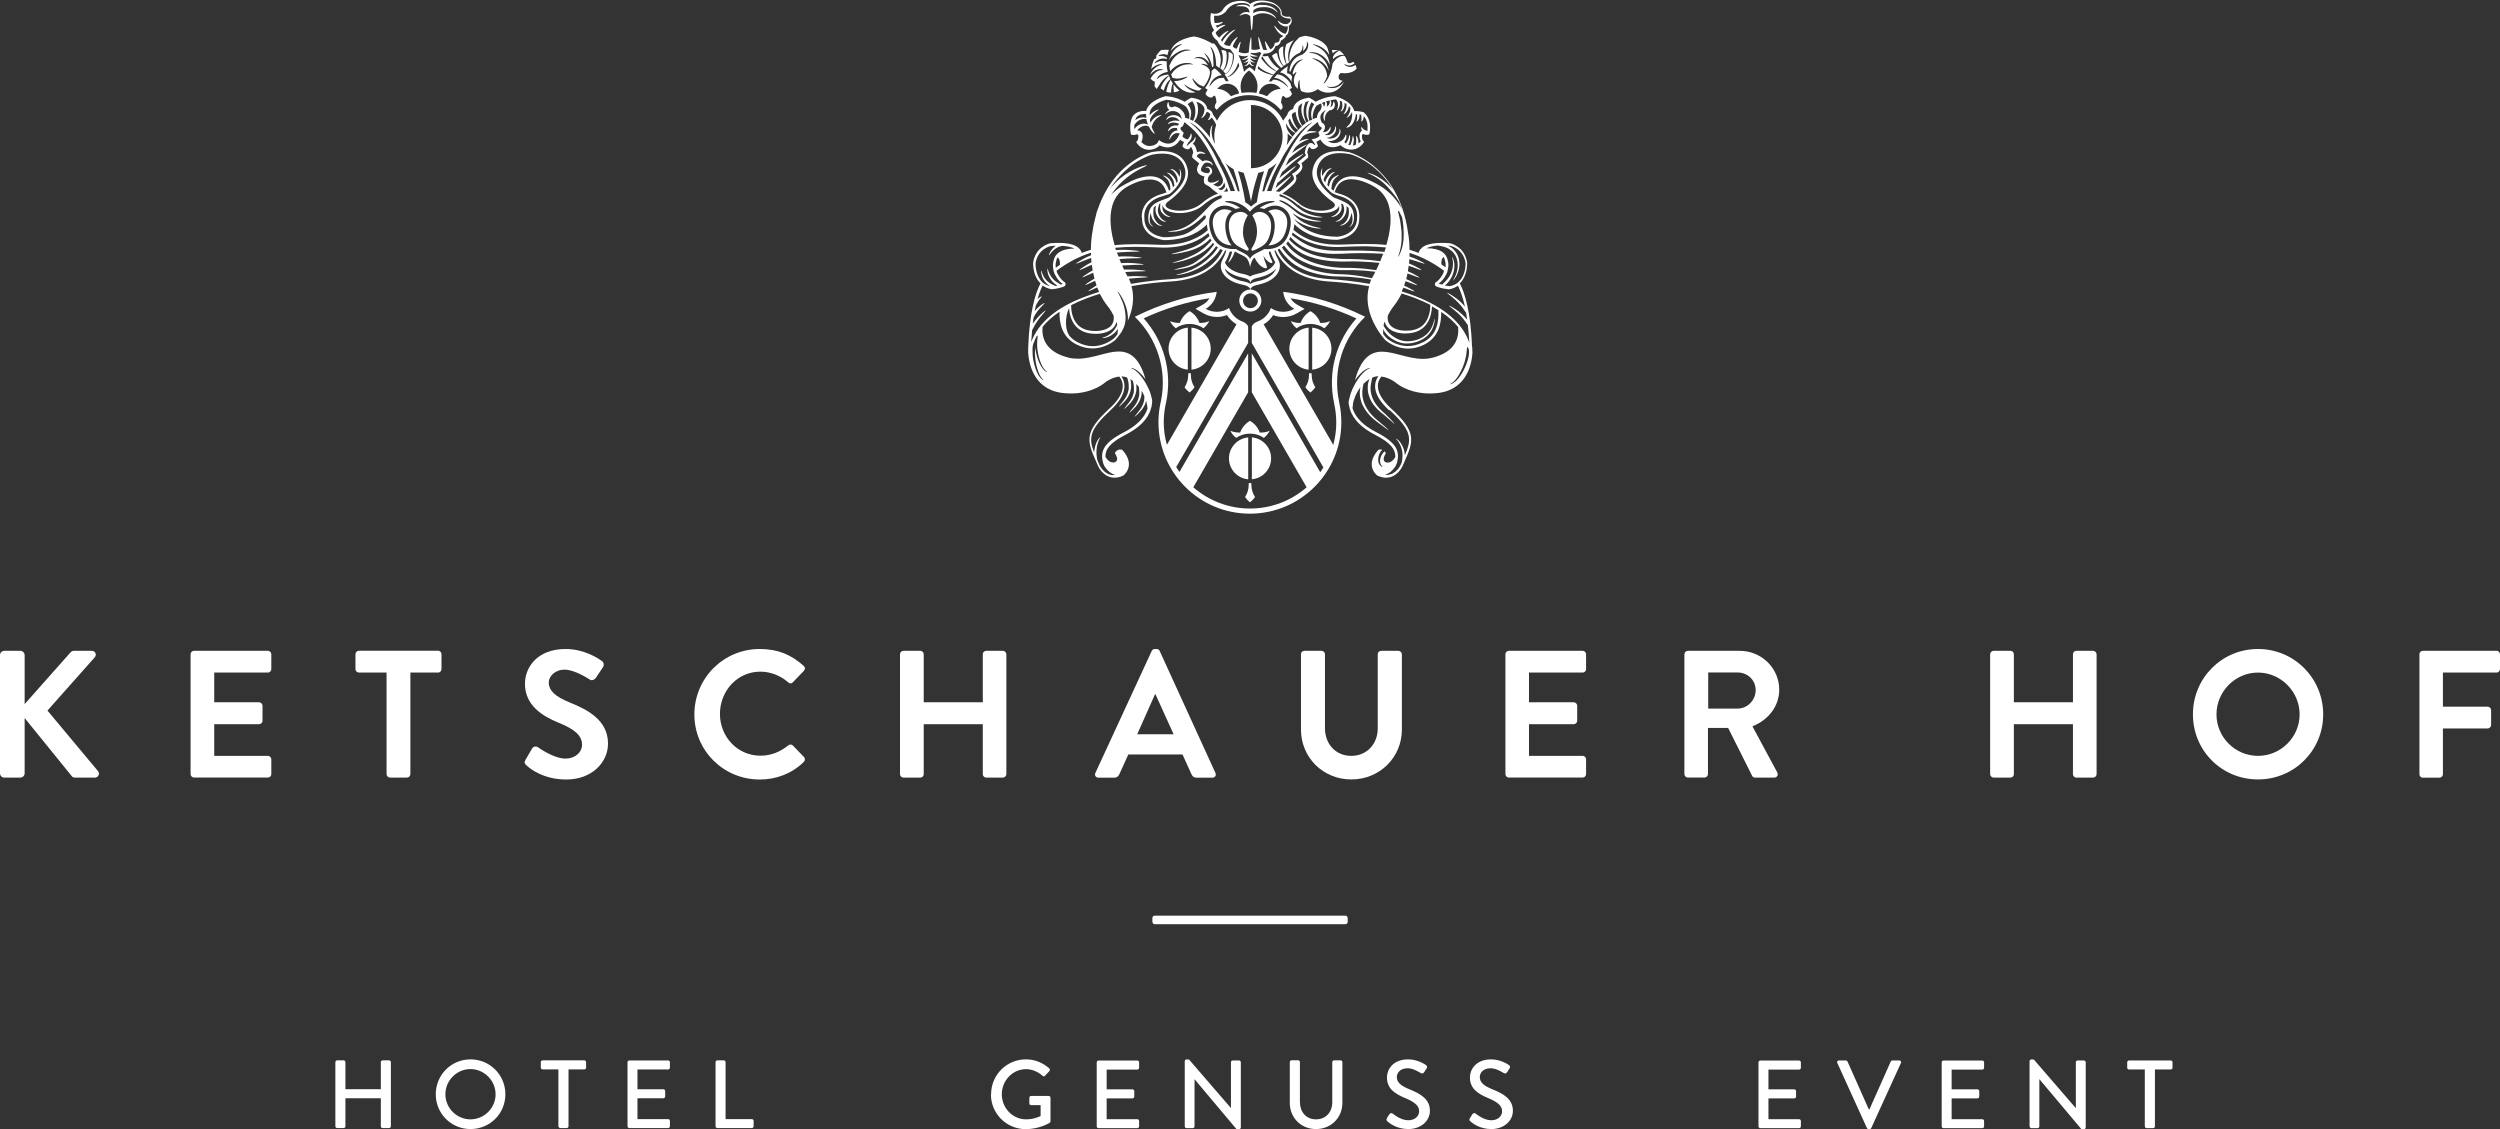 <?xml version="1.0" encoding="UTF-8"?><svg id="Ebene_2" xmlns="http://www.w3.org/2000/svg" viewBox="0 0 301.31 136.09"><rect x="0" y="0" width="301.31" height="136.09" fill="#333333" stroke="none"/><defs><style>.cls-1{fill:#fff;}</style></defs><g id="Ebene_1-2"><path class="cls-1" d="m162.15,110.36h-22.98c-.15,0-.28.13-.28.26v.48c0,.15.13.29.28.29h22.98c.15,0,.28-.13.28-.26v-.48c0-.16-.13-.29-.28-.29"/><path class="cls-1" d="m181.44,78.85c0-.22.17-.41.41-.41h8.89c.24,0,.42.2.42.41v1.79c0,.22-.17.42-.42.42h-6.46v3.58h5.39c.22,0,.42.2.42.42v1.81c0,.24-.2.41-.42.41h-5.39v3.82h6.46c.24,0,.42.2.42.41v1.79c0,.22-.17.41-.42.41h-8.89c-.24,0-.41-.2-.41-.41v-14.45Z"/><path class="cls-1" d="m209.44,85.4c1.16,0,2.16-1.01,2.16-2.23s-1-2.12-2.16-2.12h-3.56v4.35h3.56Zm-6.42-6.55c0-.22.18-.41.42-.41h6.24c2.62,0,4.76,2.09,4.76,4.69,0,2.01-1.33,3.65-3.23,4.41l2.99,5.55c.15.29,0,.63-.37.63h-2.3c-.2,0-.3-.11-.35-.2l-2.9-5.79h-2.43v5.57c0,.22-.2.41-.41.41h-2.01c-.24,0-.42-.2-.42-.41v-14.45h.01Z"/><path class="cls-1" d="m239.86,78.85c0-.22.2-.41.42-.41h2.03c.24,0,.41.2.41.41v5.79h7.12v-5.79c0-.22.17-.41.42-.41h2.01c.22,0,.42.2.42.41v14.46c0,.22-.2.41-.42.41h-2.01c-.24,0-.42-.2-.42-.41v-6.03h-7.12v6.03c0,.22-.17.41-.41.41h-2.03c-.22,0-.42-.2-.42-.41v-14.46Z"/><path class="cls-1" d="m272.14,91.1c2.75,0,5.02-2.25,5.02-5s-2.27-5.04-5.02-5.04-5,2.29-5,5.04,2.25,5,5,5m0-12.88c4.37,0,7.86,3.52,7.86,7.88s-3.49,7.84-7.86,7.84-7.84-3.47-7.84-7.84,3.47-7.88,7.84-7.88"/><path class="cls-1" d="m291.6,78.85c0-.22.18-.41.41-.41h8.89c.24,0,.41.2.41.41v1.79c0,.22-.18.42-.41.42h-6.47v4.11h5.39c.22,0,.42.2.42.42v1.79c0,.22-.2.42-.42.42h-5.39v5.52c0,.22-.2.41-.41.41h-2.01c-.24,0-.41-.2-.41-.41v-14.47Z"/><path class="cls-1" d="m0,78.96c0-.28.22-.52.53-.52h1.92c.28,0,.52.24.52.52v5.9l5.5-6.2c.09-.11.22-.22.42-.22h2.18c.41,0,.63.46.35.78l-5.7,6.42,6.11,7.32c.22.28.04.76-.39.76h-2.38c-.22,0-.35-.09-.39-.15l-5.7-7.03v6.66c0,.28-.24.52-.52.52H.53C.22,93.72,0,93.48,0,93.2v-14.24h0Z"/><path class="cls-1" d="m22.97,78.85c0-.22.17-.41.42-.41h8.89c.24,0,.42.2.42.41v1.79c0,.22-.17.42-.42.42h-6.46v3.58h5.4c.22,0,.42.2.42.42v1.81c0,.24-.2.41-.42.41h-5.4v3.82h6.46c.24,0,.42.2.42.41v1.79c0,.22-.17.41-.42.41h-8.89c-.24,0-.42-.2-.42-.41v-14.45Z"/><path class="cls-1" d="m46.6,81.06h-3.34c-.24,0-.42-.2-.42-.42v-1.79c0-.22.18-.42.42-.42h9.54c.24,0,.41.2.41.42v1.79c0,.22-.17.42-.41.42h-3.34v12.25c0,.22-.2.41-.42.41h-2.03c-.22,0-.42-.2-.42-.41v-12.25h0Z"/><path class="cls-1" d="m63.33,91.58l.79-1.35c.17-.31.55-.31.74-.15.11.07,1.88,1.35,3.3,1.35,1.14,0,1.99-.74,1.99-1.68,0-1.11-.94-1.88-2.77-2.62-2.05-.83-4.11-2.14-4.11-4.72,0-1.94,1.44-4.19,4.91-4.19,2.23,0,3.93,1.13,4.37,1.46.22.13.28.5.13.72l-.83,1.25c-.17.26-.5.43-.76.26-.17-.11-1.83-1.2-3.03-1.2s-1.92.83-1.92,1.53c0,1.03.81,1.73,2.58,2.45,2.12.85,4.56,2.12,4.56,4.94,0,2.25-1.94,4.32-5.02,4.32-2.75,0-4.37-1.29-4.8-1.7-.22-.21-.32-.32-.13-.67"/><path class="cls-1" d="m91.57,78.22c2.21,0,3.8.7,5.29,2.03.2.17.2.44.02.61l-1.33,1.38c-.15.17-.37.17-.55,0-.92-.81-2.14-1.29-3.36-1.29-2.79,0-4.87,2.34-4.87,5.09s2.1,5.04,4.89,5.04c1.31,0,2.42-.5,3.34-1.24.17-.15.42-.13.55,0l1.35,1.4c.17.15.13.44-.02.59-1.48,1.44-3.36,2.12-5.31,2.12-4.37,0-7.88-3.47-7.88-7.84s3.51-7.89,7.88-7.89"/><path class="cls-1" d="m108.47,78.85c0-.22.2-.41.41-.41h2.03c.24,0,.42.2.42.41v5.79h7.12v-5.79c0-.22.18-.41.42-.41h2.01c.22,0,.41.2.41.41v14.46c0,.22-.2.41-.41.41h-2.01c-.24,0-.42-.2-.42-.41v-6.03h-7.12v6.03c0,.22-.18.41-.42.41h-2.03c-.22,0-.41-.2-.41-.41v-14.46Z"/><path class="cls-1" d="m141.45,88.5l-2.18-4.81h-.07l-2.14,4.81h4.39Zm-9.43,4.66l6.79-14.7c.07-.13.17-.24.37-.24h.22c.22,0,.31.11.37.24l6.72,14.7c.13.28-.04.57-.37.57h-1.9c-.33,0-.48-.13-.63-.44l-1.07-2.36h-6.53l-1.07,2.36c-.09.22-.28.44-.63.44h-1.9c-.33-.01-.5-.29-.37-.57"/><path class="cls-1" d="m156.79,78.85c0-.22.2-.41.41-.41h2.07c.24,0,.42.2.42.41v8.93c0,1.86,1.27,3.32,3.17,3.32s3.19-1.46,3.19-3.3v-8.95c0-.22.17-.41.42-.41h2.07c.22,0,.42.2.42.41v9.08c0,3.32-2.64,6.01-6.09,6.01s-6.07-2.68-6.07-6.01v-9.08h-.01Z"/><path class="cls-1" d="m160.66,6.89c0,.08,0,.16,0,.24.04-.05.1-.1.16-.15.04-.03.07-.06.12-.09.05-.03.09-.06.14-.08.09-.05.19-.1.29-.13.1-.04.21-.06.31-.07.1,0,.2,0,.29.03,0,0,.02,0,.03,0-.25-.34-.5-.5-.58-.55-.08.05-.3.17-.47.34-.14.13-.25.33-.3.45"/><path class="cls-1" d="m160.61,6.45c.06-.07.14-.13.22-.19.14-.09.29-.15.4-.18.05,0,.1-.02.15-.02h-.04c-.29-.04-.58-.04-.81-.03.03.12.06.25.09.39,0,0,0,.02,0,.03"/><path class="cls-1" d="m155.04,5.31s-.02.05-.03.08c-.03.08-.05.17-.07.26-.04.19-.07.39-.08.59-.02.4.04.79.1,1.07.04.18.08.32.09.4.1-.06.21-.12.32-.18-.03-.07-.06-.19-.09-.36-.04-.27-.04-.63.04-1,.07-.37.22-.74.39-1.01.08-.12.15-.23.22-.32-.25.11-.47.23-.65.34-.07.04-.16.09-.24.13"/><path class="cls-1" d="m155.71,9.44s.05-.16-.04-.31c-.07-.13-.21-.22-.43-.28l-.11-.03v-.11s-.02-.32.09-.74c-.38.24-.7.5-.96.76h.02c.06,0,.22.04.4.13.05.02.09.05.14.08.05.03.1.07.14.1.09.07.18.15.26.23.17.16.32.35.39.5.02.03.03.07.05.1,0-.12,0-.26.02-.4l.03-.03Z"/><path class="cls-1" d="m155.41,7.16c0,.14,0,.25,0,.33.21-.42.57-.85,1.19-1.1.02,0,.04-.03.06-.05l.03-.02h0s0-.02,0-.02c.03-.02.05-.05.09-.09.06-.08.12-.18.16-.3.04-.11.05-.23.05-.32s0-.15,0-.16c0,0,.05.05.08.15.03.1.03.23,0,.37,0,.08-.04.15-.07.23.03-.02.05-.04.08-.06.12-.1.25-.24.33-.41.09-.16.11-.35.11-.48,0-.14-.03-.23-.02-.24.02,0,.09.07.14.22.02.07.04.17.03.27,0,.1-.02.21-.06.32-.07.21-.21.4-.34.53-.13.13-.26.21-.3.24-.03.02-.07.03-.1.04h0c-1.29.4-1.45,1.61-1.47,1.97.05.02.09.04.13.06.03-.08.07-.21.14-.36.09-.21.24-.46.44-.66.1-.1.2-.19.31-.26s.22-.12.31-.15c.19-.06.32-.06.32-.04,0,.02-.12.06-.28.15s-.35.24-.51.44c-.15.2-.27.43-.34.63-.07.2-.11.36-.13.42,0,0,0,.02,0,.03.04.04.07.09.1.14,0,0,0,0,0,.02.15-.22.33-.36.36-.33s-.12.25-.21.5c-.03.09-.06.17-.08.26,0,.04,0,.08-.02.09,0,.02,0,.04,0,.06,0,.08,0,.14,0,.17v.04c0,.27.1.49.21.65.09.1.18.19.28.28,0-.13,0-.27,0-.4,0-.18.04-.36.08-.49s.08-.21.1-.2c.02,0,.02.09.02.22s0,.3.02.47c.02.17.05.35.09.47.02.08.05.14.07.18.16.08.33.14.5.17.68.12,1.26-.2,1.54-.4.35.33.87.4.94.41.19.03.37.03.54,0,1.02-.12,1.54-1.07,1.56-1.11l.12-.23c-.06.08-.15.2-.28.32-.09.09-.2.18-.32.25-.13.08-.27.14-.41.18s-.29.06-.43.06-.26-.02-.37-.05c-.21-.06-.32-.16-.31-.17,0-.02.13.05.33.08.2.03.47,0,.73-.08.13-.05.25-.11.36-.18.1-.07.2-.16.28-.25.1-.1.17-.2.22-.27h-.13c-.26,0-.32-.25-.33-.3h0c-.08-.33.13-.53.24-.6,1.3.18,1.82-.43,1.84-.45l.07-.08-.02-.1c-.03-.13-.07-.25-.12-.34-.09.07-.18.12-.28.16-.14.06-.3.08-.44.07-.14,0-.27-.05-.37-.1-.1-.05-.16-.12-.2-.16-.04-.05-.05-.08-.04-.09.02-.02.12.08.3.14.09.03.2.05.32.04.12,0,.24-.04.36-.1.09-.05.17-.1.24-.17,0-.02-.02-.03-.03-.03l-.11-.14-.16.08c-.17.09-.32.11-.42.07-.1-.04-.14-.15-.14-.15-.08-.26-.18-.48-.29-.66-.03-.02-.09-.07-.18-.07-.12,0-.31.04-.48.13-.09.04-.17.1-.25.15-.04.03-.08.05-.11.08-.03.02-.06.05-.09.08-.11.11-.18.21-.21.24-.03.05-.11.16-.17.24-.07.7-.3,1.35-.55,1.79-.13.24-.26.41-.37.53-.11.11-.19.15-.2.14,0,0,.04-.08.12-.2.07-.1.15-.25.23-.43l.11-.29c0-.11-.03-.29-.08-.5-.04-.14-.1-.3-.19-.45-.08-.15-.19-.3-.32-.43-.25-.26-.56-.45-.8-.57s-.41-.18-.4-.21c0-.02.19,0,.45.09s.61.25.91.52c.15.13.28.29.39.45.09.15.17.3.22.45,0-.07-.03-.14-.04-.23-.02-.08-.07-.33-.21-.61-.07-.14-.17-.29-.29-.44-.12-.15-.26-.28-.41-.4-.15-.12-.32-.21-.48-.29-.16-.07-.32-.12-.46-.14-.28-.05-.47-.03-.48-.05,0-.02.18-.08.49-.07.15,0,.33.04.51.1.18.06.37.15.55.27.18.12.34.26.48.41s.26.31.34.47c.06.1.1.19.14.28,0-.03,0-.05,0-.08-.02-.07-.03-.15-.04-.23-.02-.08-.06-.32-.18-.6s-.33-.6-.61-.84c-.27-.25-.59-.43-.84-.55-.25-.11-.42-.17-.41-.19,0-.02.19,0,.46.08s.63.24.94.49c.16.12.3.27.42.42.08.1.15.2.21.3,0-.07-.03-.14-.04-.21-.06-.26-.14-.51-.23-.74-.67-1.11-2.53-1.35-2.62-1.36h-.06c-.23.05-.45.11-.66.18h0c-.07.08-.18.18-.29.29-.06.05-.22.21-.38.45s-.32.57-.41.91c-.12.4-.15.74-.15,1"/><path class="cls-1" d="m140.34,9.77c-.14.19-.26.41-.34.58-.05.12-.09.22-.12.29.11.1.24.19.38.27.03-.1.14-.5.34-.84.1-.18.23-.33.34-.43.05-.04.09-.07.12-.1-.06-.12-.12-.26-.17-.39-.04.03-.08.07-.14.12-.11.14-.27.31-.41.5"/><path class="cls-1" d="m141.21,10.5c.03-.14.07-.28.11-.38,0-.03.02-.05.03-.07-.09-.13-.17-.27-.25-.42-.02.03-.04.06-.06.1-.07.11-.16.27-.23.45-.14.35-.22.74-.24.83,0,.02,0,.03-.02.05.12.04.25.08.39.09.07,0,.14,0,.21,0,0-.05,0-.13,0-.23.01-.13.03-.28.06-.43"/><path class="cls-1" d="m141.44,10.17c0,.1,0,.23,0,.35,0,.14,0,.28.02.39,0,.1.02.18.02.22h0c.06,0,.37-.05.67-.21-.26-.21-.5-.46-.71-.75"/><path class="cls-1" d="m152.25,25.62h0c-.66-.22-1.08.06-1.31.33,0,.01,0,.01,0,.02.35.55.56,1.21.56,1.91,0,.75-.23,1.45-.63,2.02-.02.03-.1.19,0,.28.06.05.11.06.3-.02.11-.06.23-.12.35-.17.64-.31,1.24-.6,1.54-1.73.57-2.26-.76-2.62-.82-2.64"/><path class="cls-1" d="m149.82,27.87c0-.7.21-1.36.56-1.91,0-.01,0-.01,0-.02-.23-.26-.65-.54-1.31-.33h-.02c-.06.02-1.38.39-.8,2.64.29,1.13.9,1.42,1.54,1.73.12.06.23.11.35.17.19.08.24.06.3.02.11-.09.03-.25,0-.28-.41-.57-.64-1.27-.64-2.02"/><path class="cls-1" d="m154.9,25.89c-.33-.51-.87-.62-.87-.62-.47-.1-.89.04-1.18.18.16.12.34.29.48.53.36.59.4,1.4.15,2.39-.14.55-.36.93-.61,1.22,1.17-.08,1.89-.75,2.18-2.04.17-.7.11-1.25-.15-1.66"/><path class="cls-1" d="m147.98,25.97c.14-.24.32-.41.48-.53-.28-.14-.71-.28-1.17-.18,0,0-.55.12-.88.63-.26.41-.32.96-.16,1.65.3,1.28,1.01,1.96,2.18,2.04-.25-.28-.46-.67-.6-1.22-.25-.99-.2-1.8.15-2.39"/><path class="cls-1" d="m158.09,44.99h-.32v.21c0,.54-.17,1.05-.44,1.47.16.25.37.46.6.64.23-.18.43-.4.6-.64-.28-.42-.44-.93-.44-1.47v-.21Z"/><path class="cls-1" d="m156.26,39.56c.48-.33,1.05-.52,1.67-.52s1.2.19,1.68.52c.29-.23.53-.53.7-.86-.32.14-.67.22-1.04.22-.05,0-.1,0-.15-.01-.21-.6-.64-1.1-1.18-1.41-.54.31-.96.81-1.18,1.41-.05,0-.1.01-.15.01-.37,0-.72-.08-1.04-.22.16.33.4.62.69.86"/><path class="cls-1" d="m157.72,39.49c-1.3.11-2.32,1.2-2.32,2.53s1.02,2.42,2.32,2.53v-5.06Z"/><path class="cls-1" d="m158.15,39.49v5.06c1.3-.11,2.32-1.2,2.32-2.53s-1.02-2.42-2.32-2.53"/><path class="cls-1" d="m143.53,44.99h-.32v.21c0,.54-.16,1.05-.44,1.47.16.25.37.46.6.64.23-.18.44-.4.6-.64-.28-.42-.44-.93-.44-1.47v-.21Z"/><path class="cls-1" d="m141.7,39.56c.48-.33,1.05-.52,1.67-.52s1.2.19,1.68.52c.29-.23.53-.53.7-.86-.32.14-.67.22-1.04.22-.05,0-.1,0-.15-.01-.21-.6-.63-1.1-1.18-1.41-.54.31-.96.81-1.18,1.41-.05,0-.1.01-.15.01-.37,0-.72-.08-1.04-.22.16.33.4.62.69.86"/><path class="cls-1" d="m143.16,39.49c-1.3.11-2.32,1.2-2.32,2.53s1.02,2.42,2.32,2.53v-5.06Z"/><path class="cls-1" d="m143.6,39.49v5.06c1.3-.11,2.32-1.2,2.32-2.53s-1.03-2.42-2.32-2.53"/><path class="cls-1" d="m150.66,60.54c.23-.18.44-.4.6-.64-.28-.42-.44-.93-.44-1.47v-.21h-.32v.21c0,.54-.16,1.05-.44,1.47.16.24.36.46.6.64"/><path class="cls-1" d="m151.83,52.13c-.21-.6-.64-1.1-1.18-1.41-.54.31-.96.82-1.18,1.41h-.15c-.37,0-.72-.08-1.04-.21.17.33.41.63.7.86.48-.33,1.06-.52,1.68-.52s1.2.19,1.67.52c.29-.24.53-.53.7-.86-.32.14-.67.21-1.04.21-.05.01-.11.01-.16,0"/><path class="cls-1" d="m148.12,55.24c0,1.33,1.02,2.42,2.32,2.53v-5.05c-1.3.11-2.32,1.2-2.32,2.52"/><path class="cls-1" d="m153.2,55.24c0-1.32-1.02-2.41-2.32-2.53v5.05c1.29-.1,2.32-1.19,2.32-2.52"/><path class="cls-1" d="m160.69,53.62l-8.39-14.53c.47-.27.86-.66,1.15-1.11.38.15.78.23,1.2.23.58,0,1.15-.15,1.64-.44l.94-.54-.94-.54c-.31-.18-.57-.44-.74-.74,2.75.44,5.41,1.26,7.93,2.43-2.46,2.76-3.47,6.49-2.7,10.15l.04.21c.15.71.23,1.43.23,2.16.01.94-.12,1.85-.36,2.72m-20.43-2.73c0-.73.08-1.45.23-2.16l.05-.21c.77-3.66-.24-7.39-2.7-10.15,2.52-1.17,5.18-1.99,7.93-2.43-.18.31-.43.56-.74.74l-.94.54.94.54c.5.29,1.07.44,1.65.44.41,0,.82-.08,1.2-.23.29.46.68.84,1.15,1.11l-8.39,14.53c-.25-.86-.38-1.77-.38-2.72m21.13-2.5c-.81-3.85.5-7.66,3.14-10.21-3.04-1.52-6.36-2.55-9.87-3.01.08.88.59,1.63,1.32,2.05-.39.23-.85.36-1.33.36-.55,0-1.06-.17-1.48-.45-.27.76-.87,1.36-1.63,1.63h0c-.28.1-.67.4-.67.65v1.92l8.63,15.01c-.12.2-.25.39-.38.58l-8.25-14.34v4.7l6.61,11.45c-1.83,1.6-4.22,2.56-6.83,2.56s-5-.97-6.83-2.56l6.61-11.45v-4.7l-8.28,14.3c-.14-.19-.26-.39-.39-.59l8.67-14.96v-1.92c0-.24-.39-.55-.67-.65h0c-.76-.27-1.36-.87-1.63-1.63-.42.28-.93.45-1.48.45-.49,0-.94-.13-1.33-.36.73-.42,1.23-1.17,1.32-2.05-3.51.45-6.83,1.49-9.87,3.01,2.64,2.55,3.95,6.36,3.14,10.21l-.05.21c-.16.74-.24,1.51-.24,2.29,0,6.09,4.94,11.02,11.02,11.02s11.02-4.94,11.02-11.02c0-.79-.08-1.56-.24-2.3l-.04-.2Z"/><path class="cls-1" d="m170.58,35.69c-.54-.21-1.09-.4-1.64-.56.07-.15.13-.3.19-.46.14.05.28.1.43.15.47.18.92.35.94.31s-.4-.28-.85-.51c-.14-.07-.29-.14-.42-.2.06-.18.12-.36.17-.53.15.05.31.11.47.17.47.18.92.35.94.31s-.4-.28-.85-.51c-.16-.08-.32-.16-.48-.22.06-.23.12-.46.16-.68.16.05.33.11.5.18.47.18.92.35.94.31,0-.04-.4-.28-.86-.51-.18-.09-.37-.18-.54-.25.04-.22.07-.44.1-.66.18.06.4.14.62.22.47.18.92.35.94.31s-.4-.28-.85-.51c-.23-.11-.47-.22-.67-.3.02-.17.03-.34.04-.51.06.01.13.03.2.05.2.05.45.13.69.21.48.16.94.31.95.27.02-.04-.41-.26-.87-.48-.23-.11-.48-.21-.69-.28-.1-.04-.19-.06-.26-.08,0-.16,0-.31,0-.45.35.11.7.24,1.06.38.89.37,1.79.85,2.69,1.48.14.1.28.19.41.3-.03.13-.06.21-.07.23-.09.22-.42.84-.88,1.12-.1.06-.16.17-.15.29,0,.12.09.22.2.26.71.28,1.44.32,1.48.33h.02s.04,0,.06-.01c.39-.07.73-.22,1.01-.43.28.55.59,1.36.85,2.53-.06-.07-.13-.16-.21-.25-.21-.23-.48-.48-.76-.7-.57-.44-1.16-.76-1.18-.72-.03.04.52.42,1.04.89.26.24.5.5.68.72s.3.41.34.48c.08.12.16.23.23.31.05.27.09.55.13.85-.06-.08-.14-.18-.24-.28-.2-.23-.48-.48-.76-.7-.57-.44-1.16-.76-1.18-.72-.03.04.52.42,1.04.89.26.24.5.49.68.72.19.22.3.41.35.47.07.1.13.19.19.27.07.64.14,1.35.18,2.13-.82-2.4-3.02-4.27-6.52-5.63m6.47,7.03c-.02.12-.07.46-.21.88-.13.41-.35.9-.61,1.35-.26.44-.58.84-.88,1.08-.15.12-.29.2-.39.24s-.17.04-.17.03c0-.01.05-.04.14-.09.09-.06.21-.14.33-.27.26-.25.54-.65.77-1.1.23-.44.42-.93.53-1.33.12-.4.16-.72.18-.83.03-.23.05-.43.06-.58s.02-.24.06-.26c.04-.01.11.07.16.24.05.16.06.4.03.64m-5.59-1.45c-.58.29-1.17.44-1.77.44-1.48,0-2.51-.9-2.58-.97-.03-.03-.18-.2-.4-.49,0-.02,0-.04,0-.06,0-.03,0-.06,0-.1,0-.03,0-.06,0-.08,0-.03,0-.05,0-.08v-.28h0c.1.24.3.54.57.8.08.07.22.2.44.35s.51.31.87.44c.18.06.37.11.58.14.1.01.21.02.32.02s.21,0,.32-.01c.43-.03.88-.14,1.29-.32.41-.18.78-.43,1.06-.73.14-.15.26-.31.35-.46.1-.16.16-.32.22-.47.11-.3.17-.55.19-.73.03-.18.02-.28,0-.28-.03,0-.06.41-.32.97-.06.14-.13.29-.23.43-.1.15-.21.29-.35.42-.27.27-.63.49-1.01.65-.39.16-.81.24-1.22.26h-.3c-.1,0-.19-.01-.28-.03-.18-.03-.36-.08-.52-.14-.32-.12-.59-.28-.79-.42s-.34-.26-.4-.33c-.28-.26-.49-.54-.62-.76-.05-.08-.09-.15-.12-.21.03-.17.08-.34.13-.5.06.26.18.49.35.69.63.72,1.78.76,2,.76h.18c.97,0,1.73-.28,2.27-.83.71-.72.88-1.75.91-2.43.27.15.52.3.77.45.06,1.38-.13,3.01-1.88,3.89m-5.13-9.79c-.78-.11-1.64-.19-2.52-.23-.38-.02-.76-.03-1.15-.03-.38.01-.75,0-1.12-.01-.73-.03-1.43-.1-2.05-.21-.62-.11-1.15-.26-1.56-.42-.41-.15-.7-.3-.85-.38-.3-.16-.58-.34-.82-.51-.24-.18-.44-.35-.6-.51-.09-.08-.16-.16-.23-.23,0,0-.04-.05-.07-.1.05-.09.1-.19.15-.29l.03.04c.05.06.1.12.17.18.32.33.82.75,1.46,1.07.16.08.46.22.89.36s.98.26,1.6.33c.62.07,1.32.07,2.04.04l1.1-.05c.37-.01.73-.02,1.1-.02.98,0,1.94.02,2.79.07-.13.32-.24.63-.36.9m-.48,1.08c-.81-.12-1.72-.22-2.65-.26-.39-.02-.78-.02-1.17-.02s-.76-.02-1.13-.06c-.74-.07-1.45-.21-2.06-.39-.62-.17-1.14-.39-1.54-.58-.4-.2-.68-.38-.83-.48-.29-.2-.56-.4-.78-.61-.06-.05-.11-.1-.16-.15-.13-.13-.39-.46-.53-.64.08-.09.15-.18.22-.28.1.15.35.41.48.55.03.03.05.06.08.08h0c.08.09.16.17.26.24.24.21.53.4.86.58.16.09.47.24.9.39s.99.31,1.63.41c.64.11,1.35.17,2.1.18.37.01.75,0,1.13-.01.37-.01.75,0,1.13.01.85.03,1.69.08,2.45.16-.14.34-.28.64-.4.88m-.3.59c-.08.13-.14.25-.21.38-.81-.17-1.71-.32-2.64-.41-.38-.04-.77-.06-1.16-.07-.38-.01-.75-.03-1.12-.07-.73-.08-1.42-.23-2.02-.4-.6-.18-1.12-.4-1.5-.6-.39-.2-.66-.39-.8-.49-.28-.2-.53-.41-.75-.62s-.39-.41-.53-.59c-.07-.09-.13-.17-.19-.25s-.1-.15-.14-.22c.09-.06.18-.13.27-.21.18.28.59.71.59.71.03.03.06.07.09.1.23.23.5.47.81.67.16.1.45.29.88.49.42.2.97.42,1.61.59s1.36.3,2.12.36c.38.03.77.05,1.16.04s.77-.01,1.16,0c.9.02,1.77.09,2.57.19-.11.25-.19.39-.2.4m-.49,1.06c-1.93-.34-3.67-.5-4.83-.57-2.6-.16-4.59-1.08-5.73-2.65-.2-.27-.36-.54-.48-.8,0-.03-.03-.07-.04-.1.08-.03.16-.07.23-.11.32.57.99,1.23.99,1.23h0c.2.2.43.4.68.58.15.11.44.3.85.51s.95.43,1.57.6c.63.18,1.34.31,2.09.38.38.03.76.05,1.15.05s.76.02,1.14.04c.9.07,1.78.18,2.57.33-.07.18-.13.35-.19.51m-12.44-4.18c-.08,0-.17,0-.26-.01-.22.14-.44.25-.66.35-.44.21-.82.39-1.05.82h0c-.08-.15-.18-.27-.29-.37h0c-.21-.19-.47-.32-.76-.46-.21-.1-.44-.21-.65-.35-.09.01-.17.01-.26.01-1.54,0-2.5-.8-2.87-2.39-.18-.81-.11-1.47.22-1.99.43-.66,1.12-.81,1.15-.81.77-.17,1.43.17,1.73.36t.02-.01c.19-.06.37-.09.53-.1-.2-.15-.4-.27-.61-.37-.22-.1-.43-.18-.61-.23-.37-.11-.63-.13-.63-.18,0-.04.26-.1.67-.06.21.02.44.06.69.15.25.08.52.2.76.35.25.15.48.34.68.54.08.08.14.15.21.23.06-.08.13-.16.21-.23.2-.2.43-.39.68-.54s.51-.27.76-.35.49-.13.7-.15c.41-.04.67.02.67.06s-.26.07-.63.18c-.18.05-.4.13-.61.23-.21.1-.41.22-.61.37.16.01.34.04.54.1t.02.01c.3-.19.95-.53,1.73-.36.03,0,.72.15,1.15.81.33.51.41,1.18.22,1.99-.34,1.59-1.3,2.4-2.84,2.4m1.03,1.54s.02.05.03.07c0,.03-.02.06-.04.08-.28.56-.99,1.03-1.9,1.24h-.05c-.41.1-.76.19-1.03.36-.27-.18-.62-.26-1.03-.35h-.06c-.94-.23-1.68-.72-1.93-1.31,0-.01,0-.01,0-.02,0-.03.02-.06.04-.08.22-.39.4-.81.53-1.25.09.01.19.02.28.02,0,.02,0,.04,0,.05-.04.16-.1.35-.17.54-.07.19-.15.37-.21.5-.06.13-.1.21-.09.23.02.02.1-.05.19-.17.1-.12.21-.29.31-.47.1-.18.19-.38.24-.55.02-.05.03-.09.04-.13h.07c.21.13.42.23.61.32.27.13.51.25.69.4.09.08.17.18.22.29h0s.27.52.27.97c0-.46.28-.97.28-.97.07-.13.16-.23.26-.31,0,.03.02.06.04.09.11.25.28.5.47.71s.41.36.59.44.32.08.37.01c.04-.07,0-.21-.06-.37-.06-.17-.15-.38-.22-.58-.06-.19-.1-.39-.12-.54.07.17.18.35.32.5.15.17.32.3.47.36.15.07.26.07.28.01.03-.05,0-.14-.07-.27-.06-.12-.14-.28-.2-.44s-.16-.47-.16-.59v-.02c.07,0,.14-.01.21-.02.14.44.32.86.55,1.25m0,1.04c-.28.57-.99,1.03-1.9,1.24h-.05c-.41.1-.76.19-1.03.36-.27-.18-.62-.26-1.03-.35h-.06c-.94-.23-1.68-.72-1.93-1.31-.03-.06-.05-.13-.06-.19.42.48,1.09.85,1.9,1.04h0c.41.1.75.17.96.32.14.1.23.24.23.44,0-.21.08-.34.23-.44.21-.15.55-.22.96-.32h0c.81-.19,1.48-.56,1.9-1.04-.03.08-.07.17-.11.25m-2.09,3.64c0,.49-.4.89-.89.89s-.89-.4-.89-.89.4-.89.89-.89c.49,0,.89.39.89.89m-4.23-6.1c-.13.27-.29.55-.5.84-1.14,1.57-3.12,2.49-5.73,2.65-1.17.07-2.9.23-4.83.57-.07-.21-.16-.42-.26-.62.03,0,.05-.01.08-.01.27-.03.61-.06.94-.08.66-.05,1.28-.07,1.28-.11s-.62-.1-1.29-.11c-.33-.01-.68,0-.96.02-.07,0-.14.01-.2.01-.03-.05-.06-.1-.09-.15,0-.01-.08-.14-.19-.37.07-.01.16-.01.25-.02.27-.02.61-.04.94-.05.66-.02,1.29-.02,1.29-.06s-.62-.12-1.29-.16c-.33-.02-.68-.02-.96-.02-.15,0-.28.01-.38.01-.07-.14-.14-.3-.22-.48.1-.01.23-.02.37-.03.28-.02.61-.04.94-.05.66-.02,1.29-.02,1.29-.06s-.62-.12-1.28-.16c-.33-.02-.68-.03-.96-.02-.21,0-.38.01-.49.02-.06-.15-.13-.31-.2-.48.11-.01.26-.02.46-.04.27-.02.61-.04.94-.05.66-.02,1.29-.02,1.29-.06s-.62-.12-1.29-.16c-.33-.02-.68-.02-.96-.02-.26,0-.47.02-.56.02-.06-.15-.12-.31-.18-.48.1-.01.28-.03.5-.04.27-.02.61-.04.94-.05.66-.02,1.29-.02,1.29-.06s-.62-.12-1.29-.16c-.33-.02-.68-.03-.96-.02-.28,0-.5.02-.58.03h-.02c-.03-.09-.06-.19-.09-.28.79-.08,1.59-.11,2.42-.11s1.66.03,2.54.06c.18,0,.37.01.55.02.12,0,.24.01.36.01,2.73,0,4.43-.96,5.36-1.75.04.13.08.25.13.37l-.02.03c-.05.02-.11.06-.19.13-.12.1-.27.24-.45.39-.09.07-.33.28-.7.49-.36.21-.85.41-1.33.57-.48.16-.97.28-1.32.38-.36.09-.59.16-.59.18s.25,0,.61-.06c.37-.06.86-.15,1.36-.28s1.01-.32,1.4-.53c.2-.1.37-.21.49-.3,0,0,.56-.36.84-.72.04.09.09.18.15.26-.16.17-.57.6-.65.67-.02.02-.03.03-.05.05-.09.08-.34.31-.71.56-.37.25-.86.5-1.35.71s-.99.38-1.36.49-.62.17-.62.19.26,0,.65-.08c.38-.07.9-.21,1.41-.4.51-.19,1.03-.43,1.42-.67.32-.19.56-.38.69-.5,0,0,.5-.41.74-.76.04.06.09.11.14.17-.19.3-.58.76-.59.77,0,.02-.03.03-.04.05-.09.1-.34.36-.71.67-.18.15-.4.31-.63.47-.11.08-.24.16-.35.24-.12.08-.24.15-.37.21-.51.25-1.06.36-1.47.47-.41.1-.67.19-.66.21s.27-.03.69-.09c.21-.03.45-.07.71-.13.26-.06.55-.14.82-.26.14-.06.27-.13.4-.2.13-.08.25-.15.37-.23.24-.16.47-.31.66-.47.4-.3.67-.58.76-.68.02-.02.03-.04.05-.06.25-.24.46-.54.6-.74.07.06.14.12.22.17-.2.32-.56.76-.56.76-.02.02-.04.04-.06.06-.1.1-.37.39-.76.72s-.9.69-1.44.96c-.54.28-1.1.48-1.52.6-.42.12-.71.18-.71.21,0,.02.3,0,.74-.09s1.02-.26,1.59-.52c.57-.26,1.12-.61,1.53-.94s.7-.62.8-.72c.03-.03.06-.07.09-.1h0c.26-.26.46-.55.58-.76.08.04.17.08.25.12.06,0,.05.02.05.02m-12.68,9.79v.09s0,.05,0,.08c0,.03,0,.07,0,.1,0,.02,0,.04,0,.05-.21.28-.37.46-.4.49-.07.06-1.11.97-2.58.97-.6,0-1.19-.15-1.77-.44-.46-.23-.81-.51-1.07-.83-.04-.07-.11-.19-.18-.34-.11-.26-.2-.64-.21-1.04-.02-.4.02-.8.09-1.12.07-.32.16-.56.2-.64.02-.06.04-.11.07-.16.05.67.25,1.59.9,2.25.54.55,1.31.83,2.27.83h.19c.22,0,1.38-.04,2.01-.76.17-.2.29-.43.35-.69.04.11.07.22.09.34,0,.02,0,.03-.02.05-.02.06-.09.23-.22.43s-.32.43-.55.61-.48.32-.68.39-.34.1-.34.12.15.04.37-.01c.22-.04.51-.15.78-.33.27-.17.5-.41.66-.62.03-.04.06-.08.08-.12h0v.23s-.01.04-.01.07m-10.44,1.33c.03-.53.07-1.02.11-1.48.03-.06.07-.12.11-.19.03-.06.12-.24.25-.47.13-.22.31-.49.5-.74.38-.5.8-.92.77-.95-.03-.04-.51.33-.94.81-.22.24-.42.5-.58.73,0,.02-.02.03-.03.05.03-.27.07-.53.1-.78.04-.05.07-.1.1-.16.03-.05.09-.18.2-.34.1-.17.25-.36.41-.54.31-.36.66-.66.63-.69-.02-.03-.43.2-.79.54-.15.14-.3.3-.42.44.05-.26.1-.5.15-.72,0-.01,0-.02.02-.02.03-.06.17-.32.34-.56.16-.24.36-.43.33-.47-.02-.04-.27.11-.5.32.2-.71.42-1.24.62-1.64.29.21.63.36,1.01.44.02,0,.04.01.06.01h.02s.77-.04,1.48-.33c.11-.04.18-.14.2-.26,0-.12-.05-.23-.15-.29-.45-.28-.78-.9-.88-1.12,0-.02-.04-.1-.07-.23.14-.1.28-.2.42-.3.45-.31.9-.59,1.34-.84,0,0,.02-.01.02-.01.1-.05.19-.11.29-.16l.06-.03c.09-.04.18-.09.27-.13l.06-.03c.21-.1.42-.19.63-.28.36-.15.71-.28,1.07-.39,0,.1,0,.2,0,.31-.08.03-.19.07-.32.13-.2.08-.44.2-.66.33-.45.25-.85.51-.83.54.02.04.46-.15.93-.34.23-.1.47-.19.67-.26.09-.03.17-.06.23-.08,0,.17.02.34.04.52-.2.09-.43.22-.64.35-.44.27-.83.54-.81.58s.46-.17.92-.38c.19-.09.39-.18.57-.25.03.22.06.44.1.68-.14.07-.29.16-.43.25-.44.27-.83.54-.81.58s.46-.17.92-.38c.13-.06.26-.12.38-.17.05.23.1.47.16.71-.1.06-.2.11-.3.18-.44.27-.83.54-.81.58s.46-.17.92-.38c.09-.04.18-.08.26-.12.05.19.11.37.18.56-.06.03-.12.07-.18.11-.44.27-.83.54-.81.58s.46-.17.91-.38c.05-.02.11-.05.16-.07.07.18.14.36.22.54-.55.17-1.1.36-1.64.56-3.52,1.31-5.71,3.18-6.55,5.53m1.56,3.17c.09.14.19.24.26.3.07.06.12.1.11.11,0,.01-.06-.01-.15-.06-.09-.05-.2-.15-.31-.28-.23-.26-.46-.68-.62-1.13-.17-.45-.28-.93-.34-1.33,0-.06,0-.11-.02-.16,0,.14-.04.43-.03.81.02.42.08.93.2,1.42s.29.94.48,1.25c.09.15.19.27.26.34.07.07.12.11.11.12,0,.01-.06-.01-.15-.07s-.21-.17-.32-.32c-.23-.3-.44-.76-.59-1.26s-.24-1.02-.27-1.46c-.03-.43,0-.78,0-.9.03-.22.08-.43.16-.57l.21-.5s.03-.07.04-.1c.07-.14.15-.21.18-.19.04.02.02.11,0,.25,0,.14-.03.33-.04.54,0,.1-.02.4.02.78.04.38.13.86.27,1.3.14.43.33.84.52,1.11m1.94-12.57v.04c-.17.11-.34.23-.51.36-.03-.25-.03-.54.06-.8,0-.02,0-.04,0-.06.04-.15.09-.28.17-.4.21.18.3.46.27.86m-2.94-.11c.26-1.8,1.83-2.1,1.83-2.1h0c.22-.02.43-.03.62-.04-.12.09-.25.19-.36.31-.18.19-.31.39-.39.56-.08.16-.11.28-.09.29s.08-.09.19-.22c.11-.14.26-.31.44-.46.18-.15.38-.28.56-.35.17-.07.31-.09.36-.1.03,0,.06-.01.09-.02.68.04,1.14.17,1.45.33h.02c-1.76,0-2.37.7-2.53,1.41h0c-.13.38-.1.8-.04,1.11h0s0,.06.02.09h0s0,.07.02.09h0s0,.06.02.08h0s0,.05.02.07h0c.03.09.05.14.05.14,0,0,.36.87,1,1.27-.07.03-.14.05-.21.08,0,0,0-.01-.02-.01-.07-.05-.16-.1-.27-.16-.05-.03-.2-.11-.38-.24-.17-.14-.37-.34-.52-.56-.15-.22-.26-.46-.32-.65-.06-.19-.08-.32-.1-.32s-.05.13-.02.34c.02.21.11.48.25.74.14.26.33.5.52.67.18.17.36.27.42.3,0,0,0,.01.02.01-.08.02-.17.04-.24.05-.07-.04-.16-.08-.25-.12-.06-.03-.22-.09-.42-.22-.19-.12-.41-.31-.58-.54-.17-.22-.28-.48-.35-.67-.06-.2-.09-.33-.11-.33s-.04.14,0,.36.12.51.28.77c.16.27.39.5.6.65.07.05.14.1.2.14-.35-.09-.63-.24-.86-.42,0,0,0-.01-.02-.01-.03-.03-.06-.05-.09-.08l-.02-.02c-.84-.86-.78-2.22-.78-2.22m8.59,5.01h0s.46.54.82,1.28c.06.49-.04.89-.3,1.19-.55.63-1.65.65-1.77.65h-.19c-.88,0-1.57-.25-2.05-.73-.69-.7-.82-1.75-.82-2.38.55-.29,1.15-.55,1.8-.8.54-.21,1.1-.4,1.66-.57.24.47.52.93.85,1.36m4.24-10.51c-.05,2.43,2.64,2.68,2.66,2.68h0c2.91,0,4.49-1.19,5.16-1.89,0,.21.05.43.1.66,0,.01,0,.02,0,.03-.86.77-2.52,1.77-5.27,1.77h-.35c-.18-.01-.37-.01-.55-.02-.88-.03-1.71-.06-2.54-.06s-1.7.03-2.51.12c-.45-1.55-.72-3.34-.27-4.81.32-1.05.98-1.83,1.96-2.34h0c.05-.02.09-.04.14-.07h0s1.25-.7,2.42-.7c1,0,1.66.5,1.97,1.49,0,0,0,.03.02.07-.34.14-.66.22-.67.22h0c-2.48.75-2.32,2.65-2.29,2.85m-1.61-6.05c1.47-1.2,2.8-1.56,2.88-1.58.42-.08.82-.12,1.19-.12,2.69,0,2.78,2.14,2.79,2.23.06,1.22-1.06,2.35-1.96,3.05h0v-.02h0s-.07.05-.11.07l-.52.2-.3.11c-.14.06-.32.12-.52.23-.2.1-.42.24-.6.44-.09.1-.17.21-.23.33s-.11.25-.14.38c-.07.25-.11.51-.1.76,0,.24.05.47.14.64.09.18.22.28.32.33s.16.05.17.04c0-.01-.05-.03-.14-.09-.08-.06-.18-.16-.24-.32-.13-.32-.09-.82.06-1.28h0c0,.07,0,.16.03.27,0,.06.03.13.05.2,0,.02,0,.04.02.05h0s0,.04,0,.04c0,.04.03.07.04.11.06.14.15.27.24.39.18.24.42.44.64.51.11.03.21.03.27,0,.06-.02.09-.05.09-.06,0-.01-.04,0-.1,0s-.13-.01-.22-.05c-.17-.08-.36-.29-.51-.52-.07-.12-.14-.24-.18-.37,0-.03-.02-.06-.03-.09v-.02s0-.01,0-.02h0s0-.05,0-.05c0-.06-.02-.12-.03-.17-.03-.22,0-.4,0-.46,0-.1.03-.25.04-.36.09-.09.18-.16.28-.22t0,.02c-.02.07-.08.26-.07.53,0,.13.03.28.09.43.05.15.13.28.22.4.18.25.42.44.63.51.11.04.2.04.27.02.06-.01.09-.03.09-.04,0-.02-.14,0-.31-.1-.17-.09-.36-.29-.49-.52-.07-.12-.13-.24-.16-.36-.04-.12-.05-.24-.05-.35,0-.21.06-.38.08-.44.02-.11.06-.21.08-.3.06-.02.11-.04.17-.06-.03.08-.07.24-.06.44,0,.12.02.26.07.39,0,.04.03.07.04.1.02.03.03.07.06.1.04.06.09.12.13.17.19.2.43.34.63.39.1.02.18.02.24.01.06-.01.09-.03.08-.04,0-.02-.13-.01-.29-.09-.16-.07-.36-.22-.5-.42-.07-.1-.13-.2-.15-.3-.03-.11-.04-.22-.03-.31,0-.12.03-.21.05-.29,0,.13.03.23.08.31.24.42,1,.69,1.95.69s1.89-.27,2.58-.76c.1-.07.19-.14.28-.22.2-.17.4-.33.61-.47.45-.31.93-.53,1.42-.69.18-.05.19.15.19.15.02.14-.1.22-.16.24,0,0-.02.01-.03.01h0c-.33.13-.66.32-.96.57-.06.05-.12.1-.18.16l-.16.16c-.11.11-.22.22-.32.33-.22.22-.43.44-.64.66-.43.43-.87.84-1.32,1.15-.45.31-.91.53-1.32.66-.41.13-.77.18-1.02.2s-.4.03-.4.05c0,.01.14.04.4.05s.63-.01,1.07-.12c.44-.1.94-.31,1.42-.62.49-.31.96-.71,1.4-1.13.02-.02.04-.04.05-.05h0c.16-.15.23.01.23.01.09.21-.15.44-.15.44h0c-.1.1-.2.21-.3.3-.4.4-.83.76-1.26,1.04-.31.2-.63.36-.93.47-.66.19-1.45.32-2.39.32-.16-.02-2.42-.26-2.37-2.37v-.03s-.18-1.2,1.01-2.02c.27-.19.62-.36,1.06-.49.04-.01.31-.08.62-.2h0c.11-.03.22-.07.31-.09h0c.08-.05.17-.11.24-.18l.07-.06.1-.1c.08-.08.18-.18.29-.3s.22-.26.33-.42c.07-.11.13-.22.19-.34.04-.03.07-.11.09-.2.06-.18.11-.35.13-.52,0-.09,0-.18,0-.26s0-.16-.02-.23c-.02-.14-.07-.25-.11-.32s-.07-.1-.08-.1c-.02.01.06.17.07.43,0,.07,0,.14,0,.21,0,.07-.02.15-.03.23,0,.03-.02.07-.02.1,0-.02-.02-.04-.03-.07-.04-.09-.09-.18-.15-.27s-.12-.18-.2-.26c-.15-.16-.33-.3-.49-.34-.08-.02-.15-.02-.19-.02-.05.01-.07.02-.07.03,0,.02.1.03.22.1s.25.2.36.36c.06.08.1.17.15.25.04.09.08.17.1.24.05.14.05.26.05.31,0,.06.02.12.03.17-.04.08-.1.16-.15.24,0-.07-.04-.18-.09-.31-.02-.05-.04-.09-.06-.14,0-.03-.03-.05-.04-.07s-.03-.05-.04-.07c-.06-.09-.13-.18-.2-.26-.15-.16-.32-.3-.47-.36-.07-.03-.14-.04-.19-.05-.05,0-.07.01-.07.02,0,.02.09.05.2.13.11.09.25.23.36.39.06.08.11.17.15.25,0,.02.02.04.03.06s.02.04.03.06c0,.04.03.08.04.12.04.15.05.28.06.32,0,.08.03.15.05.2-.05.05-.1.1-.14.15-.02.02-.04.04-.07.06h0c0-.07-.02-.22-.09-.41-.03-.1-.07-.19-.13-.3-.06-.1-.13-.2-.21-.29-.16-.18-.36-.29-.51-.36-.15-.06-.26-.08-.26-.06,0,.02.08.08.21.17s.29.22.4.39c.06.08.11.17.14.26.04.09.07.18.09.27.04.17.05.3.05.34,0,.08.02.17.04.23l-.06.06-.07.06s-.05.05-.07.07c0-.03,0-.05,0-.05-.34-1.12-1.13-1.71-2.27-1.71-1.23,0-2.47.68-2.57.74-.05.02-.09.05-.14.07-.09.04-.18.09-.27.14-.03.01-.05.03-.08.04-.06.03-.12.07-.18.11-.03.02-.06.03-.09.05-.05.03-.11.07-.17.1-.03.02-.06.04-.09.06-.05.04-.11.07-.16.11-.03.02-.06.04-.08.06-.05.04-.11.08-.16.12-.02.02-.05.04-.07.06-.05.04-.11.08-.16.13-.02.02-.05.04-.07.06-.05.05-.11.09-.16.14-.02.02-.04.04-.06.06-.06.05-.11.11-.16.16,0,.01-.02.02-.03.03.15-.23.32-.46.51-.69.27-.34.58-.67.9-.97.33-.3.67-.57,1.01-.81.34-.23.66-.42.95-.58.57-.3.97-.46.96-.51,0-.04-.44.04-1.06.29-.31.12-.67.29-1.04.5s-.75.47-1.11.77c-.36.3-.7.63-1.01.97-.08.09-.17.19-.24.28.73-1.1,1.55-1.94,2.26-2.52m10.75,2.53c.1-.01.2-.05.29-.09.03-.02.06-.04.09-.06.04-.03.06-.05.08-.07.05-.05.09-.1.13-.16.08-.11.13-.25.14-.37v-.05c.04.11.08.22.13.34,0,.04,0,.09,0,.15,0,.06-.03.11-.06.17-.02.03-.04.06-.07.08-.03.03-.05.06-.08.09-.05.05-.11.09-.17.11-.06.02-.11.02-.16.01-.1-.02-.18-.07-.21-.09-.02-.04-.06-.05-.1-.06m-.39-.39c-.06-.05-.12-.09-.18-.13.03-.01.06-.02.09-.03.19-.07.35-.18.46-.28.1-.1.15-.19.13-.2s-.09.04-.21.1c-.11.06-.28.13-.45.17s-.35.04-.47-.01c-.12-.04-.15-.11-.17-.13s-.03-.05-.05-.07c0-.13,0-.34.15-.56l.06-.08s.03-.01.04-.02c.06-.04.13-.1.19-.18.03-.04.05-.08.07-.14.02-.05.03-.12.03-.17,0-.12-.05-.22-.11-.31s-.15-.16-.24-.2c-.09-.04-.19-.04-.27-.02-.07.02-.12.06-.15.09s-.03.06-.03.06c0,.02.09-.04.2-.04.05,0,.11.02.16.06s.1.09.13.16c.03.07.05.14.04.19,0,.03,0,.05-.02.08,0,.02-.03.05-.05.07-.07.08-.14.09-.16.1,0,0-.03.01-.05.01h-.02c-.2-.01-.66-.09-.76-.31-.08-.16.02-.43.27-.75l.07-.09s.07-.06.14-.09c.05-.02.11-.03.18-.04.07,0,.15.01.22.02.15.03.28.09.35.17s.09.16.12.15c0,0,.02-.02.02-.06s0-.09-.04-.16c-.03-.06-.08-.13-.15-.18-.07-.05-.15-.1-.24-.13-.09-.03-.18-.06-.27-.07-.09-.01-.19,0-.28.02s-.16.06-.21.1l-.72-.61c.02-.07.09-.23.3-.31.06-.02.13-.04.2-.04.13,0,.26.02.36.04.1.03.17.05.18.03s-.03-.08-.13-.14c-.09-.07-.24-.13-.41-.15-.15-.02-.33,0-.46.07-.05-.28-.18-.86-.52-1.01.06-.07.13-.15.2-.23.05-.07.09-.15.11-.22.02-.08.03-.15.04-.21,0-.12-.03-.19-.05-.19s-.04.07-.07.17c-.03.1-.1.21-.2.31-.1.1-.22.19-.32.27s-.18.15-.21.18c0,0-.02.02-.03.03-.04.03-.07.07-.11.11-.02,0-.05,0-.08-.03.04-.1.11-.25.22-.38l.22-.27h0s.02-.04.04-.06c.05-.09.09-.2.11-.31s0-.22,0-.3c-.02-.08-.05-.12-.07-.12s-.03.05-.05.12-.05.15-.09.24c-.04.08-.09.16-.14.22-.05.05-.09.09-.1.1,0,0-.02.02-.03.04h0c-.2-.05-.54-.19-.61-.34,0-.02-.02-.05,0-.09h0c.03-.07.06-.15.09-.23l.05-.15-.12-.1c-.12-.1-.3-.32-.28-.45,0-.08.11-.14.19-.17l.06-.03.03-.05s.13-.21.21-.48c.13.12.25.23.28.25t.02,0c.05.06.11.1.16.14.09.07.2.16.35.29.2.18.61.57,1.09,1.21.42.56.86,1.26,1.27,2.02.1.2.21.4.31.6l.15.31.11.24v.03s.03.03.03.03l.03.05c.22.39.43.81.64,1.26.05.12.1.24.16.36,0,.05.02.11.03.18,0,.08,0,.18-.02.28-.03.1-.08.19-.15.27-.03.04-.07.08-.12.12-.02.02-.05.04-.06.04l-.06.03c-.09.04-.19.05-.27.05-.15-.03-.26-.11-.29-.13m-5.85-7.88s.08-.08.21-.18c.06-.05.14-.09.24-.12.09-.03.2-.04.3-.04.11,0,.21.02.31.05.04,0,.1.03.14.05s.08.04.12.07c.14.09.21.2.24.24.02.03.04.06.06.08-.06-.02-.14-.05-.23-.06-.17-.03-.38-.04-.58,0-.2.04-.39.12-.5.22-.11.1-.13.2-.12.21.02,0,.08-.06.19-.11.11-.06.28-.1.45-.1.18,0,.35.02.49.07.11.03.2.08.24.1-.09.06-.16.13-.2.21-.03,0-.06-.02-.09-.03-.04,0-.15-.02-.29,0s-.31.07-.45.17-.24.23-.28.34c-.05.11-.05.18-.03.19s.06-.05.14-.12c.07-.07.17-.16.29-.21s.25-.08.36-.08.19.02.22.02h.06c0,.1.02.2.06.29-.07,0-.17,0-.27.05-.18.06-.35.19-.47.35s-.2.34-.23.48-.02.23,0,.23.05-.08.11-.19c.06-.11.15-.25.28-.37.12-.12.27-.2.39-.22.12-.03.21,0,.25,0,.06,0,.11,0,.15,0,.02.02.03.04.05.05-.26.64-.61,1.03-1.04,1.16-.62.19-1.24-.23-1.24-.23l-.21-.15-.12.23c-.16.32-.63.43-.64.43h0c-.71.21-1.18-.22-1.37-.43.13-.24.15-.5.15-.57.06-.55-.29-.8-.55-.83h-.06s-.06.02-.06.02c.04-.05.11-.14.22-.24.13-.11.31-.23.51-.29.1-.03.2-.05.3-.05.09,0,.18,0,.25.04.06.02.1.04.14.06h0c.13.28.29.51.43.66s.26.23.28.21-.05-.14-.14-.31c-.07-.14-.16-.31-.23-.51.02-.05.04-.1.06-.16,0-.04.05-.17.12-.32.08-.15.2-.32.34-.47.15-.14.32-.26.45-.33.13-.07.23-.1.23-.12s-.11-.03-.27,0c-.16.04-.37.13-.55.27-.19.14-.35.33-.45.49-.03.05-.05.09-.08.14-.02-.11-.04-.22-.05-.32,0,0,0-.02,0-.04,0-.04.05-.16.12-.29.07-.14.19-.3.34-.44.28-.28.63-.47.6-.51,0-.02-.11,0-.25.06s-.33.15-.5.29c-.14.1-.26.23-.36.35v-.03l.02-.25c.1-1.05,1.75-1.54,1.99-1.6,1.22.08,2.17.68,2.18.69l.15.1s.02.02.03.04c.03.04.12.13.21.29.04.08.08.17.12.27.02.05.03.1.04.15,0,.02,0,.05.02.08h.03s0,.02,0,.04c0,.1,0,.22,0,.32s0,.2-.02.28c0,.03,0,.05,0,.07-.09-.04-.24-.1-.39-.13-.03,0-.06,0-.09-.02,0-.26-.08-.54-.31-.8h0c-.19-.21-.48-.46-.79-.54-.04,0-.07-.02-.11-.03-.05,0-.1,0-.15.02-.02,0-.09.05-.19.07-.05,0-.1,0-.15,0-.04,0-.09-.03-.13-.07-.08-.08-.12-.23-.14-.34s-.02-.2-.05-.21-.09.06-.13.19c-.02.07-.03.15-.03.24s.02.2.08.3c.05.09.12.17.21.22,0,0-.03,0-.04.02-.13.06-.24.15-.31.23-.07.08-.12.16-.15.22-.02.06-.03.09-.02.1.02,0,.09-.11.25-.23.08-.06.18-.12.3-.15.12-.04.25-.06.38-.06.27,0,.54.11.7.24.17.13.23.28.25.33.04.1.07.2.1.28,0,.04,0,.08,0,.12l-.02-.03s-.05-.07-.11-.13-.14-.12-.24-.17c-.05-.03-.1-.05-.16-.07s-.11-.04-.18-.05c-.12-.03-.26-.03-.39-.02s-.25.05-.36.1-.19.12-.25.19c-.13.16-.15.28-.13.28m-3.81,1.07s-.03.04-.05.07c0-.19,0-.38,0-.51,0-.02.03-.04.04-.06.03-.04.1-.16.23-.29.13-.13.32-.26.53-.33.21-.08.43-.09.59-.06.03,0,.05,0,.07,0,0,.02,0,.03,0,.05.04.19.1.42.19.64t-.02-.02c-.08-.05-.18-.08-.29-.1-.11-.02-.24,0-.36,0-.25.05-.48.16-.64.29-.16.13-.26.26-.3.3m.18-1.31c.32-.45.9-.47,1.2-.45,0,.04,0,.09,0,.14s0,.17.03.33c0,0,0,0-.02,0-.17-.07-.43-.09-.69-.03-.24.05-.46.17-.63.3.07-.2.12-.28.12-.28m6.75-2.02c.04.06.09.13.13.22,0,.02.04.08.08.15.02.04.03.08.05.13l.03.08.02.04s0,.02,0,.04c.03.1.05.24.06.38s0,.29,0,.44c-.02.29-.11.57-.2.76-.03.06-.06.11-.08.15-.12-.08-.26-.15-.37-.18h0s.03-.06.04-.09c.03-.08.05-.18.07-.29s.03-.22.04-.35v-.1s0-.06,0-.09c0-.06-.02-.12-.03-.18-.03-.12-.07-.23-.11-.32-.09-.19-.2-.33-.24-.37,0-.02-.03-.03-.05-.05.15-.12.39-.27.57-.37m1.45,1.05v.12s0,.02,0,.03c-.02.11-.05.25-.1.37-.05.13-.12.24-.18.32-.06.08-.11.14-.09.15,0,.02.08,0,.18-.07.09-.06.21-.17.29-.31.08-.12.14-.25.18-.37.36.09.42.26.43.33,0,0,0,.03,0,.05-.02.08-.04.17-.08.26-.04.09-.08.17-.13.22-.04.06-.08.09-.07.11s.07.02.15,0c.08-.04.17-.11.24-.2.03-.03.05-.07.07-.1.48.62.51.89.51.89,0,0,0,.02.02.05-.14.43-.22.89-.22,1.37,0,.3.03.59.09.87,0-.02-.02-.04-.04-.06-.03-.05-.11-.2-.19-.41s-.15-.47-.17-.74c-.03-.27,0-.53.03-.72.03-.19.08-.31.06-.32s-.1.1-.18.29c-.07.19-.13.47-.13.76,0,.16,0,.32.04.47-.15-.2-.3-.4-.45-.57-.43-.52-.89-.96-1.3-1.26-.05-.04-.12-.09-.2-.13.04-.04.08-.08.12-.14.14-.18.26-.48.32-.79.03-.16.04-.32.04-.47,0-.16,0-.31-.04-.45,0-.02,0-.04,0-.06v-.04s-.03-.09-.03-.09c-.02-.06-.04-.11-.05-.15-.03-.08-.06-.15-.08-.18,1.03.3.99.95.99.98m2.82,9.8s-.06.02-.1.03c-.04.01-.09.01-.13.02-.08.01-.18,0-.28-.02h0c.08-.05.15-.11.2-.18.03-.04.05-.08.07-.12s.05-.08.06-.12c0-.03.02-.06.02-.08.06.15.11.31.17.47m-1.09-4.18c.06.1.11.21.17.32l.08.16.04.08v.02h0l.02.04c.26.42.49.86.71,1.31.35.72.65,1.48.9,2.23h-.15c-.13,0-.25,0-.38.01-.22-.69-.47-1.38-.77-2.05-.2-.45-.42-.88-.65-1.29l-.02-.04h0s0-.03,0-.03v-.02s-.05-.08-.05-.08l-.08-.16-.15-.31c-.1-.21-.21-.41-.31-.61-.43-.79-.87-1.49-1.29-2.06s-.83-.99-1.13-1.25c-.2-.18-.36-.29-.43-.36,0,0,0,0,0,0t0-.02c.09.04.27.14.49.29.34.24.78.65,1.24,1.2s.95,1.25,1.41,2.04c.1.18.22.39.33.59m1.78,1.51h-.02l.08.23c.16.49.31,1.01.45,1.54.08.3.14.6.21.91-.07-.01-.14-.02-.22-.02-.04-.12-.08-.25-.12-.37-.24-.81-.55-1.41-.55-1.41-.09-.2-.18-.4-.27-.59-.17-.35-.35-.69-.53-1,.28.27.61.52.97.71m1.21.44c.12.35.23.71.33,1.07.22.78.4,1.57.55,2.36h0c.15-.79.32-1.58.55-2.35.1-.36.21-.72.33-1.07.24-.05.47-.12.7-.2-.15.47-.29.95-.41,1.43-.19.76-.35,1.53-.47,2.31,0,.01-.02.01-.03.02-.23.14-.46.32-.66.51-.2-.19-.43-.37-.66-.51,0,0-.02-.01-.03-.02-.12-.78-.28-1.55-.47-2.31-.12-.49-.26-.97-.41-1.44.21.08.44.15.68.2m.88-8.17c2.1,0,3.81,1.71,3.81,3.81s-1.71,3.81-3.81,3.81v-7.62Zm2.09,7.73c.37-.2.71-.45,1.01-.74l-.25.45c-.1.19-.2.38-.29.58-.02.04-.04.09-.07.14l-.25.55c-.23.53-.44,1.1-.64,1.69-.08.01-.16.01-.23.02.07-.31.14-.61.21-.91.13-.53.29-1.05.45-1.54l.08-.23h-.02Zm2.13-2.11c.46-.79.94-1.48,1.41-2.04.46-.55.91-.96,1.25-1.2.22-.16.39-.25.49-.29t0,.02s0,0,0,0c-.08.06-.23.18-.43.36-.31.27-.71.69-1.13,1.25-.42.57-.87,1.27-1.29,2.06-.11.2-.21.4-.32.61l-.15.31-.08.16-.04.08v.02s-.03.03-.03.03h0s-.02.05-.02.05c-.23.41-.45.85-.65,1.29-.3.66-.56,1.36-.77,2.05-.13-.01-.26-.01-.39-.01h-.14c.25-.75.55-1.5.9-2.23.22-.45.46-.89.71-1.31l.02-.04h0v-.02s.05-.08.05-.08l.08-.16c.05-.11.11-.21.16-.32.13-.2.24-.41.36-.6m.2-2.19c.12.14.25.25.36.32.1.07.19.1.23.11-.23.31-.47.65-.7,1.01.08-.34.13-.69.13-1.06,0-.12-.01-.25-.02-.38m-.17-1.06v-.03s0-.05.03-.09c0,.02.02.05.03.07.08.18.2.39.36.56.15.17.33.32.47.4.11.06.2.09.24.09-.12.14-.24.29-.36.45-.02-.03-.09-.09-.17-.18-.1-.11-.23-.27-.34-.45-.09-.14-.16-.29-.2-.42,0-.06-.03-.13-.05-.19-.01-.09-.01-.17-.01-.21m.44-.77s.02.06.03.09c.07.2.18.43.31.64s.28.4.42.52c.13.12.25.17.26.15,0-.02-.07-.1-.16-.23-.1-.13-.22-.33-.32-.54s-.18-.44-.23-.62c-.03-.13-.05-.24-.06-.31h0v-.06s0,0,0,0v-.04c0-.06.05-.25.45-.35v.02c.02.25.09.55.19.82s.24.52.38.69c.08.09.15.16.2.19-.25.23-.51.5-.75.79-.02-.03-.09-.08-.18-.17-.11-.1-.25-.26-.37-.43-.12-.18-.21-.37-.26-.53-.06-.16-.07-.29-.08-.33,0,0,0-.02,0-.04.05-.07.11-.16.19-.25m1.01-1.2c0-.09.03-.17.04-.23.09-.12.22-.26.44-.38-.03.1-.08.26-.1.45-.04.26-.02.59.06.89.07.3.2.57.31.76.07.12.13.21.17.26-.14.11-.29.23-.44.36-.03-.05-.09-.12-.14-.22-.1-.17-.21-.42-.27-.68-.07-.27-.11-.55-.11-.77,0-.21.03-.38.04-.44m.67-.11c.04-.23.11-.4.14-.46.03-.07.05-.14.07-.2.12-.04.26-.07.42-.1-.03.03-.06.07-.09.11-.04.06-.13.24-.19.48-.06.24-.09.54-.07.82.02.29.08.56.16.75.04.09.08.17.12.22,0,0,0,.02.02.02-.1.06-.2.13-.28.18,0,0,0,0-.02,0-.02-.06-.05-.16-.1-.28-.07-.2-.16-.47-.21-.75-.02-.27,0-.57.03-.8m.82-.47s.06-.1.09-.14c.12.08.25.16.34.24h0s-.04.06-.06.09c-.04.06-.09.14-.13.24-.09.18-.15.42-.18.65-.03.23,0,.46.03.63.03.11.07.19.09.23h0s0,0-.02.02c-.09.03-.21.08-.32.15,0,0,0-.02,0-.03-.02-.05-.04-.13-.06-.22-.04-.19-.07-.45-.06-.71,0-.27.05-.54.12-.74.06-.22.15-.36.18-.41m.6.37s.03-.04.05-.06l.15-.1s.13-.08.34-.19c.02,0,.05.03.07.04.06.04.09.13.09.24s-.03.22-.06.31-.07.15-.08.17c0,0,0,.02,0,.03-.04.04-.08.08-.11.12-.23.25-.31.54-.32.8-.03,0-.06,0-.09.02-.17.04-.34.11-.42.15,0-.04,0-.12,0-.23,0-.15.02-.36.07-.57s.13-.41.22-.56c.03-.07.07-.13.11-.17m1.05-.56s0,.02.02.03c.03.06.04.14.02.22,0,.08-.05.18-.08.24s-.06.1-.07.12c0-.05,0-.1-.02-.14-.02-.07-.05-.15-.09-.21-.04-.05-.1-.09-.15-.11.1-.04.23-.1.37-.15m.54-.16s.03.04.04.06c.03.07.04.17,0,.28-.03.11-.1.21-.16.27-.06.07-.12.09-.13.1,0,0-.02,0-.03.02h-.02c.03-.09.04-.21.03-.32,0-.06-.03-.12-.05-.18-.02-.05-.06-.09-.09-.12.12-.03.26-.08.41-.11m.1.79c.08-.11.14-.26.15-.41,0-.08,0-.16-.02-.23s-.06-.13-.1-.17h0c.21-.05.43-.09.66-.11,0,0,.02,0,.03,0,0,.02.03.05.05.07s.08.09.12.2c.05.11.07.27.07.43,0,.16-.05.31-.09.42-.04.11-.08.19-.06.2.02,0,.09-.04.16-.14.08-.11.16-.27.2-.45s.04-.39,0-.55c0,0,0-.02,0-.03.08.03.16.07.25.11,0,.04.03.11.04.18,0,.06.02.14.02.21s0,.15,0,.23c-.02.15-.07.3-.12.4-.05.1-.11.15-.1.17,0,.02.1,0,.2-.1.1-.09.19-.25.24-.43.03-.09.04-.18.05-.27,0-.09,0-.17,0-.24.08.04.15.09.23.14,0,0,0,.03,0,.05,0,.03,0,.11,0,.23,0,.12-.03.27-.08.41-.04.14-.11.27-.17.36s-.12.13-.11.15.09,0,.2-.06c.1-.07.21-.21.28-.36.08-.15.13-.32.16-.46,0-.02,0-.05,0-.07.07.07.13.14.18.21,0,.05,0,.12,0,.21,0,.13-.05.28-.11.43s-.14.28-.21.37-.13.15-.12.17c0,.02.09,0,.2-.08.11-.07.23-.2.32-.36.05-.08.1-.17.13-.26,0,.03,0,.07,0,.1l.02.21c0,.11-.02.57-.19.94-.08.19-.21.35-.33.45-.11.1-.21.16-.2.19,0,.03.12.03.29-.04.08-.04.17-.09.26-.17.09-.07.17-.17.24-.28.14-.21.23-.45.29-.65.05-.2.07-.35.07-.41v-.05h.13c0,.06.05.27.03.48-.02.21-.11.4-.07.43.02,0,.07-.02.12-.09.06-.06.12-.17.17-.29.04-.12.07-.25.07-.35v-.15c.07,0,.13.02.2.03v.06s.05.22.04.39c0,.09,0,.17-.02.24,0,.07-.02.11,0,.13.02,0,.06,0,.11-.07s.1-.15.13-.25c.04-.12.05-.25.05-.34.14.16.35.46.44.95,0,.05.04.48,0,.84-.07,0-.16-.03-.29-.09l-.06-.03h0c-.05-.03-.11-.07-.17-.13-.09-.09-.16-.22-.2-.21-.02,0-.03.04-.03.1s.02.14.05.22c0,.04.03.07.06.1-.19.12-.35.36-.31.74,0,.07.02.34.15.57-.06.07-.16.17-.28.25h0c0-.13,0-.28-.03-.42-.03-.14-.08-.27-.13-.36s-.1-.14-.12-.13c-.02,0,0,.08,0,.17,0,.09.02.22.02.35s-.02.26-.03.36c-.02.1-.04.18-.05.2h0c-.1.04-.21.07-.34.07.02-.04.04-.1.05-.16.03-.12.06-.27.07-.42,0-.15,0-.29-.03-.39-.02-.1-.06-.17-.09-.16-.02,0-.02.07-.03.17-.02.1-.04.23-.07.35-.03.13-.08.26-.12.36-.04.1-.08.17-.09.19,0,0,0,.02-.02.03-.02,0-.05,0-.08-.02h0s-.06,0-.14-.04c.03-.04.06-.1.09-.18.05-.12.1-.27.12-.42.03-.15.02-.3,0-.41s-.07-.17-.09-.16c-.02,0-.02.07-.03.17s-.03.22-.08.34-.11.24-.17.34c-.05.08-.1.14-.12.17-.07-.05-.14-.11-.19-.19.02-.02.07-.08.12-.17.05-.08.08-.19.11-.3.02-.1.03-.21.02-.29s-.03-.13-.05-.13-.04.05-.07.11c-.03.06-.07.15-.11.23-.05.08-.1.16-.14.22-.05.06-.08.09-.09.1h0l-.13.09s-.61.43-1.24.24c-.13-.04-.26-.11-.38-.2.02,0,.04,0,.06,0,.1,0,.22,0,.35-.02.13-.02.26-.06.4-.13l.05-.02s.04-.02.05-.03c.03-.02.07-.04.1-.06.07-.05.12-.1.18-.16.21-.23.32-.52.31-.75,0-.11-.04-.2-.07-.25-.03-.05-.06-.08-.07-.07-.02,0,.04.13,0,.32-.02.18-.15.42-.34.59-.05.04-.1.08-.15.11-.03.02-.05.03-.08.04,0,0-.03,0-.04.02l-.05.02c-.12.04-.24.07-.34.08-.21.03-.36-.02-.41-.04-.05,0-.09-.03-.14-.05.08,0,.19,0,.31-.04.22-.06.46-.22.62-.43.08-.1.15-.22.18-.33.04-.11.05-.22.05-.32,0-.19-.07-.29-.09-.29-.02,0,0,.12-.04.28s-.12.36-.28.51c-.15.16-.36.26-.53.29-.17.03-.29,0-.34,0-.04,0-.09-.02-.12-.03.05,0,.1-.02.16-.04.15-.05.3-.16.41-.3s.17-.31.17-.43c0-.12-.02-.2-.04-.2s-.04.07-.08.17c-.04.1-.12.21-.22.3s-.23.15-.33.17c-.1.02-.18,0-.21,0h-.05c.13-.16.28-.4.25-.66-.02-.14-.1-.34-.38-.48-.09-.16-.32-.66-.05-1.06.11-.15.34-.37.55-.47-.04.04-.08.09-.12.15-.09.13-.17.32-.18.51-.03.18,0,.37.05.49.05.12.1.19.12.18.02,0,0-.09,0-.2,0-.12,0-.27.05-.42.04-.15.12-.29.2-.38s.15-.15.18-.16c.05-.04.09-.08.12-.12h0c.09,0,.2,0,.31-.07.11-.05.21-.14.26-.25.05-.1.07-.21.08-.3,0-.09,0-.17-.03-.24-.04-.13-.1-.2-.13-.19-.03,0-.03.09-.05.21-.02.11-.06.26-.14.34-.04.04-.09.06-.13.07-.04,0-.1,0-.15,0,.04.03.05.02.05.01m-1.3,2.94l-.12.1.05.15c.03.08.06.15.09.23.02.04,0,.07,0,.09-.07.15-.4.29-.61.34l-.34.08.22.27c.11.14.18.28.22.38-.03.02-.05.03-.08.03-.19-.21-.38-.29-.57-.23-.43.12-.57.89-.6,1.12v.08s.04.07.04.07c.07.1.09.17.09.21l-1.05.88.2.17c.14.11.15.2.14.26-.03.28-.49.64-.77.8l-.21.12.13.2c.18.26.11.42.09.45h0v.03c-.06.11-.24.28-.37.4-.03.03-.06.05-.08.07-.32.31-.67.58-1.12.9-.05.03-.11.07-.17.11-.15-.03-.29-.06-.44-.08.07-.04.15-.1.23-.18l.34-.32.57-.55c.2-.19.39-.38.53-.53.13-.15.21-.26.2-.27,0-.02-.12.06-.28.18l-.59.46c-.22.17-.44.35-.62.5s-.31.27-.36.31c0,.01-.02.02-.03.03.07-.22.15-.44.23-.65.08-.05.19-.12.29-.21l.4-.36.67-.6c.47-.41.9-.82.87-.85s-.51.31-1.01.68c-.25.19-.51.38-.72.55-.1.08-.2.16-.27.22.05-.13.11-.25.17-.38.05-.12.11-.24.16-.35.02-.01.05-.03.08-.05.08-.06.18-.16.29-.26.05-.06.21-.2.43-.4l.17-.15.09-.08s.06-.05.09-.08c.12-.11.26-.22.4-.32.27-.21.54-.41.74-.57s.32-.26.31-.28c0-.02-.16.06-.38.18-.22.12-.51.29-.8.49-.14.1-.29.2-.43.3-.03.03-.07.05-.1.08l-.09.08-.18.14c-.08.07-.16.13-.22.18.03-.05.06-.11.09-.16l.03-.05v-.03s.03-.03.03-.03l.11-.24.15-.31s0-.03.02-.04c.05-.04.11-.09.17-.14.05-.05.19-.18.38-.33.1-.08.2-.16.32-.25.12-.09.23-.18.35-.27.24-.17.48-.34.66-.47.18-.13.28-.22.27-.24s-.14.04-.34.14-.46.23-.72.39c-.13.08-.26.17-.38.25-.12.08-.24.16-.34.24h0c.12-.2.24-.41.35-.61.03-.03.05-.05.08-.08.03-.04.12-.14.27-.26.14-.12.33-.25.53-.36s.4-.2.55-.26c.15-.06.26-.1.25-.12,0-.02-.12-.02-.29,0-.17.03-.4.09-.62.18-.1.04-.2.09-.29.14.12-.17.24-.34.35-.49.04-.06.09-.12.13-.17,0,0,.03-.02.05-.03.04-.03.14-.1.28-.17.15-.07.35-.14.55-.18.4-.09.8-.08.8-.12,0-.02-.09-.06-.25-.08-.15-.03-.37-.04-.59-.02-.13,0-.27.03-.39.06.22-.24.4-.4.51-.5.15-.13.26-.22.35-.29.05-.04.11-.08.16-.14t.02,0s.15-.13.28-.25c.08.27.2.46.21.48l.04.05.06.03c.08.04.18.1.19.17.02.08-.16.3-.28.4m-2.54,8.87c.71.62,1.76.98,2.87.98.19,0,.38-.01.55-.03.12-.01.24-.03.35-.06,0,0,.02,0,.03-.01.03-.01.06-.01.09-.02,0,0,.02-.01.03-.01.03-.01.06-.02.09-.02,0,0,0-.01.02-.01.05-.02.11-.04.16-.06,0,0,.02-.01.03-.01l.06-.03s.03-.01.04-.02l.05-.03s.03-.02.05-.03c0-.01.03-.02.05-.02.02-.01.04-.03.06-.04,0-.01.02-.01.03-.02.02-.02.04-.03.07-.05,0-.01.02-.01.03-.02,0-.01.03-.03.04-.04s0-.02.02-.02c0-.01.03-.03.04-.05t.02-.02s.03-.05.05-.07c0-.01,0-.03.02-.04h0s0-.04.02-.06h0s0-.04.02-.05h0s0-.05,0-.07c.02.06.03.13.04.22,0,.09,0,.2-.03.3-.02.1-.08.2-.16.3-.14.19-.34.34-.5.41-.16.08-.28.07-.28.09,0,.01.03.03.08.04.06.01.14.01.24-.01.2-.05.43-.18.63-.38.1-.1.18-.22.24-.36.05-.13.07-.27.07-.4,0-.21-.05-.36-.08-.44.08.03.16.07.25.1.02.07.05.15.07.23.02.05.07.21.06.43,0,.11-.02.23-.06.36-.03.12-.09.25-.16.37-.14.24-.33.43-.5.53-.17.09-.31.07-.31.1,0,.01.03.03.09.04s.16.01.27-.03c.22-.07.46-.27.64-.52.09-.12.17-.26.22-.41.05-.14.09-.28.1-.42.03-.2,0-.37-.02-.47.08.05.16.11.23.18,0,.01.02.02.03.04,0,.07.02.15.03.23,0,.06.03.24,0,.47,0,.06-.02.12-.03.18,0,.03,0,.06-.02.09v.05s-.02.02-.02.02h0s0,.03,0,.03c-.03.12-.09.25-.16.37-.14.24-.34.44-.52.53-.18.09-.32.09-.32.11,0,.01.03.03.1.03.07.01.16,0,.27-.04.22-.07.47-.26.66-.51.09-.13.17-.27.23-.42v-.03s0-.01,0-.01h0l.02-.06s.02-.07.04-.11c.02-.07.04-.14.05-.2,0-.06.02-.11.03-.17.15.46.16.96.04,1.29-.06.17-.15.28-.22.35s-.12.1-.12.11.07,0,.16-.07c.09-.06.21-.18.3-.36.08-.18.13-.4.14-.65,0-.24-.02-.51-.09-.77-.04-.13-.08-.26-.15-.38-.05-.1-.11-.18-.18-.26,0-.01,0-.02-.02-.03,0-.01-.02-.03-.04-.04h0c-.19-.2-.4-.34-.6-.44s-.38-.18-.52-.24l-.3-.12c-.22-.09-.41-.17-.55-.22h0s-.05-.03-.07-.05h0s-.04-.03-.06-.05c-.05-.04-.11-.08-.17-.14-.1-.07-.18-.14-.22-.19-.78-.69-1.56-1.65-1.51-2.68,0-.09.1-2.23,2.79-2.23.36,0,.76.04,1.19.12.08.02,1.4.38,2.88,1.58.72.59,1.55,1.44,2.29,2.66l-.18-.2c-.09-.1-.18-.19-.28-.29-.2-.19-.42-.39-.65-.56-.45-.35-.94-.61-1.32-.76s-.64-.21-.65-.19.24.12.59.3c.36.18.82.46,1.24.82.21.18.41.37.6.57.09.1.18.2.26.29l.24.28c.3.36.51.64.58.74.13.19.25.36.33.5.12.28.23.57.34.87,0-.01,0-.02-.02-.03-.04-.07-.08-.14-.12-.21,0-.01,0-.01,0-.02-.04-.07-.09-.15-.14-.22,0-.02-.03-.04-.04-.06-.04-.06-.08-.11-.12-.17,0-.02-.02-.04-.04-.05-.05-.07-.1-.14-.15-.21,0-.01-.02-.03-.03-.04-.04-.05-.09-.11-.13-.16-.02-.02-.03-.04-.05-.06-.05-.06-.1-.12-.16-.18,0-.01,0-.01,0-.02-.06-.06-.11-.12-.17-.18-.02-.02-.03-.04-.05-.05l-.14-.14s-.03-.03-.05-.04c-.06-.06-.12-.11-.18-.17,0-.01-.03-.02-.04-.03-.05-.05-.1-.09-.15-.13-.02-.02-.04-.03-.06-.05-.06-.05-.12-.1-.19-.15,0,0,0,0,0-.01-.07-.05-.13-.1-.21-.15-.02-.01-.04-.03-.06-.04-.05-.04-.11-.07-.17-.11-.02-.01-.03-.02-.05-.03-.07-.05-.14-.09-.21-.13-.02-.01-.03-.02-.05-.03-.06-.03-.12-.07-.18-.1-.02-.01-.04-.02-.06-.04-.08-.04-.15-.08-.23-.12-.04-.02-.09-.05-.14-.07-.11-.06-1.34-.74-2.57-.74-1.14,0-1.92.59-2.27,1.71,0,.01,0,.01,0,.04-.05-.04-.09-.07-.15-.12l-.07-.06-.06-.06c.02-.06.03-.14.04-.23,0-.05,0-.18.05-.34.02-.08.05-.18.09-.27s.08-.18.14-.26c.12-.17.28-.3.4-.39s.21-.15.2-.17c0-.02-.11,0-.26.07-.15.06-.35.18-.51.35-.08.09-.15.19-.21.29-.05.1-.1.2-.13.3-.07.19-.08.35-.08.4h0s-.05-.04-.07-.06c-.04-.04-.09-.1-.14-.15.02-.06.04-.13.05-.21,0-.05.02-.17.06-.32,0-.04.03-.08.04-.12,0-.02.02-.04.03-.06s.02-.04.03-.06c.04-.09.09-.17.15-.25.11-.17.25-.31.36-.39.11-.09.21-.11.2-.13,0-.01-.03-.02-.07-.02-.05,0-.11.01-.19.05-.15.06-.32.2-.47.36-.07.08-.14.17-.2.26-.02.02-.03.05-.04.07s-.03.04-.04.07c-.03.05-.04.09-.07.14-.05.13-.07.24-.09.31-.08-.11-.15-.23-.2-.35.02-.05.04-.11.06-.17,0-.02,0-.05.03-.09.02-.05.05-.11.09-.18.07-.14.15-.31.26-.46.1-.15.23-.27.34-.33.11-.06.2-.07.21-.09,0-.02-.1-.06-.25-.02-.07.02-.16.06-.24.11s-.16.12-.23.19c-.14.15-.25.32-.34.47-.03.05-.05.09-.08.14,0-.02,0-.05-.02-.07-.02-.08-.03-.16-.03-.23v-.21c0-.26.09-.42.07-.43,0-.01-.05.03-.09.1s-.08.18-.11.32c0,.07-.02.14-.02.23,0,.08,0,.17,0,.26.02.18.06.37.14.55.07.18.16.36.27.52.11.16.22.3.33.42.11.12.21.22.29.29l.1.1.07.06c.1.09.21.17.31.22h0s.04.02.06.02c.1.04.2.08.3.12t.02.01s.08.03.13.05h0s.03.01.04.01h0s.02.01.03.01h0s.02.01.03.01h0s.02.01.03.01h0s.02.01.03.01h0s.02.01.02.01h0s0,0,.02.01h0s0,0,.02.01h.07s.02,0,.02.01c2.33.7,2.06,2.49,2.06,2.5v.03c.05,2.12-2.21,2.36-2.37,2.37-.1,0-.21,0-.31-.01h0c-2.89-.09-4.31-1.41-4.79-1.99-.02-.02-.03-.04-.05-.05v-.06h0s.09.08.13.11c.09.07.19.14.28.2.19.12.39.23.58.32.39.18.76.3,1.09.37.65.15,1.09.12,1.09.09s-.42-.07-1.04-.26c-.31-.1-.66-.24-1.02-.43-.18-.1-.36-.21-.53-.33-.09-.06-.17-.13-.25-.2-.04-.04-.08-.07-.12-.11l-.12-.12c-.07-.07-.15-.14-.22-.21-.02-.05-.04-.1-.06-.15t.02.02l.14.1s.09.07.14.1c.1.07.2.13.3.18.2.11.4.2.6.27.4.15.79.24,1.11.28.66.1,1.09.03,1.09.01,0-.04-.43-.04-1.06-.18-.31-.07-.68-.18-1.05-.35-.18-.08-.37-.18-.55-.29-.09-.06-.18-.12-.26-.18-.04-.03-.08-.06-.13-.1l-.13-.11c-.35-.28-.72-.58-1.11-.82-.2-.12-.39-.23-.59-.32-.02-.01-.04-.02-.07-.03-.11-.05-.1-.11-.1-.11,0-.06.08-.05.1-.04s.05.01.07.02c.05.01.09.03.14.04.04.02.09.03.14.05.09.04.19.08.28.13.37.2.73.48,1.1.76.09.07.19.14.28.2.09.07.19.14.29.2.2.12.4.22.6.3.4.17.78.26,1.11.32.67.11,1.1.04,1.1.01,0-.04-.43-.03-1.06-.19-.31-.08-.68-.2-1.04-.38-.18-.09-.37-.19-.54-.32-.09-.06-.17-.12-.26-.19s-.18-.14-.26-.21c-.35-.29-.71-.6-1.11-.84-.1-.06-.21-.11-.31-.16-.05-.02-.11-.05-.16-.07s-.11-.04-.16-.06c-.06-.02-.12-.03-.18-.05h0c-.15-.04-.13-.17-.13-.17,0-.12.1-.11.12-.11.73.3,1.45.7,2.11,1.28m10.85,13.32c.36-.74.81-1.26.81-1.27h0c.34-.45.61-.9.84-1.37.56.17,1.12.36,1.66.57.65.25,1.25.52,1.8.8,0,.62-.13,1.67-.82,2.38-.48.49-1.18.73-2.05.73h-.19c-.12,0-1.22-.02-1.77-.65-.26-.3-.36-.7-.29-1.19m-.23-8.19c-.06.18-.12.36-.18.53-.86-.08-1.85-.13-2.85-.15-.37-.01-.75-.01-1.11,0l-1.1.02c-.71.01-1.4,0-2-.08-.6-.07-1.12-.19-1.52-.33-.4-.13-.68-.27-.84-.35-.6-.3-1.1-.66-1.45-.93-.11-.08-.21-.16-.29-.22.03-.09.07-.19.1-.29.93.79,2.64,1.75,5.36,1.75.12,0,.24,0,.36-.01.18,0,.37-.01.55-.02.88-.03,1.71-.06,2.53-.06.85.03,1.66.06,2.44.14m-2.42-.42c-.83,0-1.66.03-2.55.06-.18.01-.36.01-.55.02h-.35c-2.75,0-4.41-1.01-5.27-1.78,0-.01,0-.02,0-.03.05-.23.09-.45.1-.66.67.7,2.25,1.89,5.16,1.89h0s2.71-.25,2.67-2.68c.02-.2.18-2.1-2.29-2.84h0s-.33-.08-.67-.22c0-.04,0-.07.02-.07.3-.99.96-1.49,1.96-1.49,1.18,0,2.41.69,2.42.7h0s.09.04.14.07h0c.98.5,1.64,1.29,1.96,2.34.45,1.47.18,3.26-.28,4.81-.79-.09-1.63-.12-2.49-.12m4.4-3.12c.03.13.1.5.14.97l.02.37c0,.13.02.27.02.4,0,.28,0,.57-.02.85-.05.57-.19,1.11-.34,1.49s-.28.61-.3.6.07-.26.18-.64c.11-.39.21-.92.23-1.47,0-.28,0-.56,0-.82,0-.13-.02-.26-.04-.39l-.04-.37c-.05-.46-.12-.81-.15-.93-.05-.25-.11-.47-.15-.63-.04-.16-.07-.27-.03-.29.02-.01.06,0,.11.05.13.24.25.49.37.75,0,.02,0,.04,0,.06m5.23,5.94c-.17-.12-.34-.24-.51-.36v-.04c-.03-.4.06-.67.26-.86.08.12.14.25.17.4,0,.02,0,.04,0,.06.1.26.1.56.07.8m-2.28-2.31c.3-.15.74-.28,1.4-.32.18.04.42.08.67.15.07.02.19.05.35.12s.35.17.53.32c.19.15.37.35.51.6.14.24.23.53.27.82.04.29.03.59-.02.86-.04.27-.12.51-.21.71-.17.4-.34.64-.32.65,0,.01.06-.04.14-.15.08-.1.18-.25.29-.45.1-.2.2-.45.27-.73.07-.28.1-.6.07-.91-.03-.32-.12-.64-.26-.92-.15-.28-.34-.52-.55-.7-.2-.17-.4-.28-.57-.36.1.01.2.01.3.02,0,0,1.57.31,1.83,2.1,0,0,.06,1.3-.73,2.14-.04.04-.07.07-.11.11h0s-.08.07-.12.11c-.24.19-.55.33-.93.41,0,0-.27-.01-.63-.09.08-.05.16-.11.24-.19.07-.07.27-.27.46-.57s.36-.71.43-1.13c.04-.21.05-.42.04-.61,0-.19-.04-.37-.08-.51-.08-.29-.19-.46-.2-.45-.02.01.05.19.09.47.02.14.03.31.02.49s-.03.37-.08.56c-.09.38-.27.75-.46,1.01-.18.27-.37.44-.43.5-.13.12-.24.24-.33.33h0c-.14-.03-.28-.07-.43-.13.64-.4,1-1.27,1-1.27,0,0,.02-.05.05-.14h0s0-.04.02-.06h0s0-.06.02-.08h0s0-.06.02-.09h0s0-.07.02-.1h0c.06-.31.09-.74-.04-1.11h0c-.16-.71-.77-1.41-2.53-1.4h0Zm-4.44,19.52c2.69,2.49,2.67,3.44,1.83,5.44-.02-.29-.09-.62-.21-.92-.13-.34-.34-.64-.51-.83-.18-.19-.33-.28-.34-.27-.02.02.1.14.24.34s.3.5.4.83c.1.33.14.68.13.96,0,.28-.05.5-.06.57,0,.06-.03.12-.03.18-.05.1-.09.21-.14.31,0,.01-.55,1.2-1.7,1.2-.06,0-.12,0-.18-.01,0,0,0,0,.02-.01.02-.01.04-.01.05-.02.02-.01.03-.01.04-.02.02-.01.04-.01.05-.02,0-.01.03-.01.04-.02.02-.01.03-.02.05-.02,0-.01.03-.01.04-.02l.05-.03s.03-.01.04-.02c.02-.01.03-.02.05-.03,0-.01.03-.01.04-.02,0-.01.03-.02.05-.03,0-.01.02-.01.03-.02,0-.01.03-.02.04-.03s.02-.01.03-.02c0-.01.03-.02.04-.03s.02-.01.03-.02c0-.01.03-.02.04-.04,0-.01.02-.01.03-.02,0-.01.03-.02.04-.04,0-.01.02-.02.02-.02,0-.01.03-.03.04-.04s.02-.02.02-.02c0-.01.03-.02.04-.04,0-.01,0-.02.02-.02,0-.01.02-.03.03-.04s0-.02.02-.02c0-.01.02-.03.03-.04s0-.01.02-.02c0-.01.02-.03.03-.04s0-.02.02-.02c0-.01.02-.02.03-.04t.02-.02s0-.02.02-.03c0-.01,0-.02.02-.03,0-.01,0-.02.02-.03,0-.01,0-.02.02-.03,0-.01,0-.02.02-.03,0-.01,0-.02.02-.03,0-.01,0-.02.02-.03,0-.01,0-.02.02-.03,0-.01,0-.01,0-.02,0-.01,0-.02.02-.03t0-.02s0-.02.02-.03h0s0-.03.02-.04h0s0-.04.02-.05h0c.04-.1.07-.16.07-.17h0c.34-1.32.05-2.38-2.49-3.68-1.55-.79-2.52-1.76-2.87-2.88h0c0-.06,0-.13.02-.2,0-.01,0-.02,0-.03,0-.06.02-.11.02-.17,0-.02,0-.03,0-.05,0-.05.02-.1.03-.15,0-.02,0-.04,0-.06,0-.04.02-.08.03-.12,0-.03,0-.05.02-.07,0-.03.02-.07.03-.1s0-.06.03-.08c0-.03,0-.05.02-.08,0-.03.02-.07.04-.1,0-.02,0-.03.02-.05,0-.04.03-.08.04-.12,0-.01,0-.01,0-.02.19-.47.43-.85.65-1.13-.03.13-.06.28-.07.43,0,.09-.02.25,0,.47s.06.5.16.79c.09.3.24.61.43.92.19.3.42.6.68.86.13.13.26.25.4.37.14.11.27.22.4.32.26.2.51.37.71.52.42.3.67.52.69.51,0-.02-.21-.27-.61-.6-.2-.17-.43-.36-.68-.57-.12-.1-.25-.21-.38-.33s-.25-.24-.37-.37c-.24-.26-.45-.55-.62-.84-.17-.29-.3-.59-.38-.87-.08-.28-.12-.53-.13-.73,0-.2,0-.35,0-.43.02-.35.09-.67.14-.88.16-.15.26-.23.27-.23l.02-.02s.07-.06.1-.09c0-.01.02-.01.03-.02.03-.02.05-.04.08-.06,0-.01.02-.01.03-.02.03-.02.06-.04.08-.06,0,0,0-.01,0-.01.04-.02.07-.05.11-.07-.08.19-.16.42-.19.69,0,.08-.03.24-.02.46,0,.21.03.49.12.78.08.29.22.61.4.9.18.3.41.58.66.83.12.12.26.24.39.35.07.05.13.11.2.16l.19.15c.25.2.47.39.65.56.38.33.61.56.63.54,0-.01-.19-.27-.54-.63-.18-.18-.39-.39-.62-.6-.06-.05-.12-.11-.18-.16-.07-.05-.12-.11-.18-.16-.12-.11-.24-.23-.35-.36-.23-.25-.44-.53-.6-.81s-.28-.58-.34-.85c-.14-.54-.08-.97-.06-1.13.04-.36.13-.67.17-.88.06-.02.11-.05.17-.07h0s.05-.01.08-.02t.02-.01s.05-.01.07-.02c0,0,.02,0,.03-.01.02-.01.04-.01.07-.01,0,0,.03,0,.04-.01.02,0,.04-.01.06-.01s.03,0,.05-.01h.05s.07-.01.1-.01c-.55.79-.82,2.16,1.28,4.1m-32.15-4.07h.06s.03,0,.04.01c.02,0,.03,0,.05.01.02,0,.03,0,.05.01,0,0,.03,0,.04.01.02,0,.04.01.06.01,0,0,.02.01.03.01.02.01.04.01.06.01,0,0,.02.01.03.01.02.01.05.01.07.02h.02s.05.02.07.03h0c.05.1.09.24.13.4.02.09.08.34.07.68,0,.04,0,.09,0,.13,0,.05,0,.09,0,.14,0,.09-.03.19-.05.28-.04.19-.11.39-.2.57-.18.37-.45.68-.64.92s-.32.4-.3.41.17-.12.39-.33.52-.51.74-.9c.11-.19.2-.4.26-.61.03-.1.05-.21.07-.31,0-.05,0-.1.02-.15,0-.05,0-.1,0-.14.02-.37-.03-.66-.06-.77,0-.05-.03-.1-.04-.14h0s.04.04.06.05c0,0,0,.01.02.01.02.02.05.03.07.05h0s.05.05.08.07h0s.05.04.08.07c.02.07.05.15.06.23.02.09.08.34.07.68,0,.04,0,.08,0,.13,0,.05,0,.09,0,.14,0,.09-.02.19-.04.28-.04.19-.11.38-.2.57-.18.36-.45.68-.64.92s-.32.4-.3.41.17-.12.39-.33.52-.51.74-.9c.11-.19.2-.4.26-.61.03-.1.05-.21.07-.31,0-.05,0-.1.02-.15,0-.05,0-.1,0-.14,0-.23,0-.43-.02-.57.08.08.18.18.29.31h0c.02.09.08.35.07.69,0,.04,0,.08,0,.13,0,.05,0,.09,0,.14,0,.09-.02.19-.05.29-.04.19-.11.39-.2.57-.18.37-.45.68-.64.92s-.32.4-.3.41.17-.12.39-.33.52-.51.74-.9c.11-.19.2-.4.26-.61.03-.1.05-.21.07-.31,0-.05,0-.1.02-.15,0-.05,0-.1,0-.14,0-.07,0-.14,0-.2.11.18.22.39.32.62v.07s0,.08,0,.13c0,.05,0,.09,0,.14,0,.09-.02.19-.04.28-.04.19-.11.39-.2.57-.18.37-.44.68-.64.92-.19.24-.32.4-.3.41,0,.01.17-.12.39-.33s.52-.51.74-.9c.11-.19.2-.4.26-.61,0-.03,0-.06.02-.09.02.07.04.13.05.2,0,.02,0,.04,0,.07,0,.05.02.09.03.14,0,.03,0,.06.02.09,0,.04,0,.09.02.13,0,.03,0,.07.02.1,0,.07,0,.13.02.2h0c-.35,1.11-1.32,2.08-2.87,2.88-2.54,1.3-2.83,2.37-2.49,3.67h0s.02.08.07.18h0s0,.02.02.04h0s0,.03.02.04h0s0,.03.02.04c0,.01,0,.01,0,.02,0,.01,0,.02.02.03,0,.01,0,.01,0,.02,0,.01,0,.02.02.03,0,.01,0,.02.02.03,0,.01,0,.02.02.03,0,.01,0,.02.02.03,0,.01,0,.02.02.03,0,.01,0,.02.02.03s0,.02.02.03c0,.01,0,.02.02.03,0,.01,0,.02.02.02,0,.01.02.03.03.04s0,.02.02.02c0,.01.02.03.03.04s0,.02.02.02c0,.01.02.03.03.04s0,.01.02.02c0,.01.02.03.04.04,0,.01,0,.02.02.02,0,.01.02.02.04.04t.02.02s.02.02.04.04c0,.01.02.02.03.02,0,.01.03.02.04.04,0,.01.02.02.02.02,0,.01.03.02.04.04,0,.01.02.01.03.02,0,.01.03.02.04.03s.02.02.03.02c0,.01.03.02.04.03s.02.01.03.02c.02.01.03.02.05.03,0,.01.02.01.04.02,0,.01.03.02.05.03,0,.01.03.01.04.02.02.01.03.02.05.03,0,.01.03.01.04.02.02.01.03.02.05.02s.03.01.04.02c.02.01.03.01.05.02,0,.01.03.01.04.02.02.01.04.01.05.02t.02.01c-.06.01-.12.01-.18.01-1.14,0-1.69-1.19-1.7-1.2-.06-.14-.12-.28-.18-.41l-.09-.21c0-.05-.02-.11-.03-.17,0-.07-.06-.27-.07-.53s0-.59.05-.9c.06-.31.16-.6.25-.81.1-.21.18-.34.17-.35s-.14.09-.27.29c-.14.2-.28.5-.36.82-.07.25-.11.5-.12.74-.69-1.77-.56-2.75,1.97-5.09,2.1-1.94,1.83-3.31,1.33-4.07.03,0,.04,0,.05,0m42.2-3.53c-.16-4.27-.87-6.53-1.48-7.69.29-.28.52-.65.67-1.09.24-.69.22-1.32.22-1.35v-.03c-.27-1.87-1.8-2.3-2.05-2.36-.02-.01-.04-.01-.06-.01-.35-.03-.68-.04-.98-.04-.89,0-1.59.13-2.07.38h0c-.46.26-.63.58-.7.83-.36-.15-.72-.27-1.09-.38,0-1.22-.18-2.07-.19-2.14-.04-.25-.08-.5-.12-.74-.74-3.89-2.62-6.1-4.06-7.27-1.56-1.27-2.93-1.62-2.99-1.63h0c-.44-.08-.86-.12-1.25-.12-3,0-3.1,2.51-3.1,2.53-.08,1.48,1.31,2.78,2.49,3.62.05.06.1.12.17.18.07.12.07.23.02.33-.18.31-.86.53-1.67.53-1.03,0-2-.33-2.66-.9-.61-.53-1.26-.91-1.96-1.16.41-.29.74-.56,1.05-.85.03-.02.05-.05.08-.07.16-.15.36-.33.46-.53.08-.14.16-.41.02-.73.28-.19.76-.57.8-1.02,0-.12,0-.28-.12-.45l.79-.67.02-.06s.07-.26-.11-.56c.06-.35.19-.66.27-.68,0,0,.08.03.18.16l.05.07.08.02c.14.03.43,0,.65-.26l.07-.08-.03-.11s-.05-.2-.17-.42c.15-.06.33-.15.47-.28.28.44.63.73,1.03.86.59.18,1.15-.04,1.43-.18.28.33.73.45.8.47.17.05.33.07.49.07.73,0,1.25-.49,1.45-.8l.09-.14-.11-.12c-.12-.13-.15-.37-.15-.45v-.03c-.03-.22.05-.31.12-.34.38.15.6.09.64.08l.11-.04.03-.11c.14-.49.06-1.14.06-1.17h0c-.16-.96-.74-1.37-.76-1.39l-.03-.02h-.04c-.42-.11-.83-.13-1.06-.12-.31-1.28-2.24-1.77-2.32-1.79h-.03s-.03,0-.03,0c-1.07.06-1.94.49-2.27.67-.26-.21-.67-.43-.72-.46l-.06-.03h-.07c-1.53.23-1.81,1-1.87,1.36-.49.15-.66.47-.69.69-.24.3-.4.55-.5.73-.72-1.48-2.24-2.49-3.99-2.49s-3.26,1.01-3.98,2.48c-.1-.19-.26-.42-.49-.72-.03-.22-.19-.54-.69-.69-.05-.37-.34-1.13-1.86-1.35h-.07s-.06.02-.06.02c-.05.03-.46.25-.72.46-.34-.19-1.2-.61-2.28-.67h-.06c-.09.03-2,.51-2.32,1.78-.38-.04-1.16,0-1.61.63-.02.03-.19.28-.29.92h0s-.07.69.06,1.18l.03.11.11.04s.26.07.64-.08c.07.03.15.11.12.34v.03c0,.07-.03.32-.15.45l-.11.12.09.14c.2.31.72.8,1.45.8.15,0,.31-.02.49-.07.07-.02.51-.13.8-.47.28.15.84.36,1.43.18.41-.12.75-.41,1.04-.86.13.13.31.22.47.28-.12.22-.17.41-.17.42l-.02.11.07.08c.22.26.51.28.65.26l.08-.02.05-.07c.1-.13.17-.16.18-.17.08.02.21.33.27.68-.18.3-.12.52-.11.56l.02.06.81.68c-.26.4-.33.75-.19,1.04.16.33.54.47.82.52-.14.39-.04.72-.04.74v.03c.09.18.27.27.43.34.08.04.16.08.2.11.31.29.64.56,1.05.85-.7.24-1.35.63-1.96,1.16-.66.57-1.63.9-2.66.9-.81,0-1.5-.22-1.67-.53-.06-.1-.05-.21.02-.33.06-.05.12-.11.16-.18,1.18-.83,2.57-2.13,2.49-3.62,0-.03-.1-2.53-3.1-2.53-.38,0-.8.04-1.25.12h0c-.06,0-1.43.36-2.99,1.63-1.15.93-2.56,2.52-3.47,5.09-.15.34-.25.67-.29.93-.11.4-.21.82-.3,1.25-.04.24-.09.49-.12.74-.02.08-.18.92-.19,2.14-.36.11-.73.24-1.09.38-.07-.25-.25-.57-.7-.82h0c-.48-.26-1.17-.39-2.07-.39-.3,0-.63.01-.98.04-.02,0-.04,0-.07.01-.25.06-1.78.49-2.05,2.36v.03s-.03.66.22,1.35c.15.44.38.8.67,1.09-.61,1.16-1.32,3.42-1.48,7.69,0,.01-.02.29,0,.73h0v.02c.11,1.39.77,4.65,4.64,4.81.04,0,.22.02.51.02.94,0,2.74-.18,4.19-1.38,0-.01.74-.56,1.64-.66.5.62.94,1.9-1.16,3.83-1.56,1.44-2.26,2.42-2.41,3.38-.15.96.27,1.89.84,3.18.06.13.12.27.18.41.02.06.63,1.39,1.98,1.39.32,0,.66-.08,1.01-.24h.02l.04-.03s.57-.43.65-1.18c.06-.61-.2-1.24-.78-1.89l-.03-.03h-.04s-.08-.03-.17-.03c-.15,0-.43.05-.62.36l-.05.09.06.08c.08.12.28.49.2.75-.04.12-.13.21-.28.27,0,0-.07.02-.17.02-.25,0-.61-.12-.94-.68-.03-.9.52-1.69,2.44-2.67,1.64-.84,2.66-1.87,3.03-3.08v-.02c.13-.39.17-.76.16-1.1-.03-.14-.08-.33-.14-.54-.03-.11-.11-.42-.29-.8-.17-.38-.42-.83-.71-1.24-.29-.41-.62-.77-.91-.98-.14-.11-.27-.18-.37-.22-.09-.04-.15-.06-.15-.07s.06-.01.17.01c.1.03.25.08.41.18.32.19.7.55,1.02.95.06.07.12.15.18.23-.67-2.31-1.68-3.35-3.24-3.35-.71,0-1.46.2-2.25.41-.87.23-1.77.46-2.69.46-.41,0-.78-.04-1.15-.14-2.76-.71-3.21-2.4-3.09-3.7.54-.66,1.22-1.27,2.04-1.82-.02,1.32.24,3.03,2.06,3.95.62.31,1.26.47,1.91.47,1.65,0,2.75-1.01,2.8-1.06,0,0,0,0,0-.01,0-.01.19-.2.45-.55h0c.08-.11.17-.23.26-.37.07-.13.15-.28.23-.45.05-.11.19-.43.24-.89.03-.23.03-.48,0-.75s-.07-.54-.13-.81c-.13-.54-.35-1.04-.53-1.4s-.33-.58-.31-.6c0-.01.2.19.42.54s.47.85.64,1.4c.08.28.15.56.18.85.03.26.04.52.02.76.51-1.14.87-2.62.44-4.17,1.9-.34,3.61-.49,4.76-.56,3.41-.21,5.13-1.62,5.96-2.78.22-.3.39-.6.53-.88,0-.03.02-.07.04-.1.04.01.09.03.14.04-.12.4-.28.77-.48,1.12-.08.16-.14.32-.17.5,0,.08-.02.16-.02.24,0,.22.05.44.14.64.32.72,1.16,1.31,2.24,1.55h0c.41.09.75.17.96.32.11.08.19.18.21.32-.73.01-1.32.6-1.32,1.33s.59,1.33,1.33,1.33,1.33-.6,1.33-1.33-.59-1.32-1.32-1.33c.03-.14.1-.24.21-.32.21-.15.55-.22.96-.32h0c1.03-.24,1.85-.78,2.2-1.47.11-.23.18-.47.18-.72,0-.04,0-.08,0-.12,0-.21-.07-.41-.17-.6-.2-.35-.36-.73-.49-1.13.05-.01.09-.02.14-.04.02.06.04.1.04.1.13.28.3.58.52.88.84,1.15,2.55,2.57,5.96,2.78,1.15.07,2.85.22,4.76.56-.71,2.56.72,4.91,1.46,5.9h0c.26.35.44.54.45.55,0,0,0,0,0,.01.04.04,1.15,1.06,2.8,1.06.65,0,1.29-.16,1.91-.47,1.83-.92,2.08-2.63,2.07-3.95.82.55,1.5,1.16,2.04,1.82.12,1.31-.33,2.99-3.09,3.7-.36.09-.74.14-1.15.14-.92,0-1.82-.24-2.69-.46-.79-.21-1.55-.41-2.25-.41-1.59,0-2.6,1.07-3.27,3.46.08-.12.17-.24.26-.35.32-.4.69-.76,1.02-.95.16-.1.31-.15.41-.18.11-.02.17-.02.17-.01s-.06.03-.15.07-.22.11-.37.22c-.29.21-.62.57-.91.98-.29.41-.54.86-.71,1.24-.17.38-.26.69-.29.8-.06.22-.11.42-.14.56-.02.07-.03.13-.04.17,0,.29.05.59.15.91v.02c.38,1.2,1.4,2.24,3.04,3.08,1.92.98,2.46,1.77,2.44,2.67-.33.56-.69.68-.94.68-.1,0-.17-.02-.17-.02-.15-.06-.24-.15-.28-.27-.08-.26.12-.63.2-.75l.05-.08-.05-.09c-.04-.07-.08-.12-.12-.16-.04.05-.08.1-.13.16-.04.04-.13.15-.22.31-.09.17-.17.4-.18.62,0,.11,0,.22.02.32s.07.19.11.25c.09.13.2.19.19.21,0,.01-.04.01-.09-.01-.05-.02-.12-.06-.19-.12-.07-.06-.14-.16-.19-.28-.04-.12-.07-.25-.08-.38,0-.27.05-.54.14-.74.09-.21.2-.35.24-.4.04-.04.08-.08.12-.11-.09-.04-.18-.04-.25-.04-.1,0-.16.02-.17.02h-.04s-.03.04-.03.04c-.58.65-.84,1.28-.78,1.89.08.75.63,1.16.65,1.18l.04.03h.02c.35.16.69.24,1.01.24,1.35,0,1.96-1.34,1.98-1.39.06-.14.12-.28.18-.41.57-1.29.99-2.22.84-3.18-.15-.96-.84-1.94-2.41-3.38-2.1-1.94-1.66-3.21-1.16-3.83.9.1,1.63.65,1.64.66,1.45,1.2,3.25,1.38,4.19,1.38.29,0,.48-.02.51-.02,3.87-.16,4.54-3.42,4.64-4.81h0v-.02c0-.43-.02-.71-.02-.72"/><path class="cls-1" d="m154.12,6.08c0,.12,0,.25.02.37.02.23.07.45.13.65s.14.38.22.53c.08.14.16.24.22.31.1-.07.2-.14.31-.21-.04-.07-.11-.21-.17-.39-.1-.28-.2-.68-.2-1.11,0-.21,0-.42.04-.63-.36.03-.51.28-.57.48"/><path class="cls-1" d="m139.15,8.54c.24-.14.51-.22.71-.21.2,0,.32.08.31.1,0,.02-.13,0-.3.03s-.4.12-.59.27c-.2.15-.37.34-.47.51l-.02.03v.02s-.03.02-.03.03c0,.02-.03.04-.04.06-.02.04-.04.07-.06.1h0l.2.19c.1.09.23.15.33.18l-.04.54c.04.06.12.19.25.34.03-.06.31-.43.34-.5.1-.19.25-.41.42-.59.17-.19.36-.34.52-.44.07-.04.14-.08.18-.09,0-.04-.03-.08-.04-.12h-.05s-.15,0-.29.03c-.14.02-.32.07-.48.14-.16.07-.3.17-.4.25-.1.08-.16.15-.18.14-.02,0,0-.1.09-.22.08-.12.22-.26.39-.36.17-.11.36-.19.52-.23.14-.04.26-.05.32-.06,0-.04-.02-.09-.03-.14v-.05c-.05-.19-.08-.39-.09-.59v-.05c0-.15,0-.3,0-.45h0s-.1,0-.17-.02c-.03,0-.13-.03-.26-.04-.13,0-.3,0-.45.04-.16.04-.3.11-.41.17-.11.06-.18.11-.19.09,0,0,.02-.09.12-.19.09-.1.24-.21.41-.28.17-.08.37-.12.53-.12.16,0,.29.02.33.03.04,0,.08.03.11.05,0-.05,0-.1.02-.16,0,0-.02,0-.04-.02-.02,0-.09-.05-.18-.1-.09-.04-.21-.08-.33-.1-.24-.04-.48.04-.5,0,0-.02.04-.07.13-.11s.23-.09.38-.11c.15,0,.31,0,.42.05.07.02.13.04.17.06.04-.21.1-.42.17-.63-.24-.02-.55-.02-.87.02h-.04s-.05.03-.11.07c-.23.23-.36.39-.51.63,0,0,.13.34-.24.4-.14.29-.23.58-.29.85,0,0-.02.17-.1.35.08-.08.17-.16.26-.23.25-.19.53-.31.75-.35.22-.05.37-.02.36,0,0,.02-.14.04-.33.12-.19.07-.43.21-.64.4-.21.19-.37.43-.46.64-.02.04-.03.08-.04.11.14-.18.33-.35.54-.48"/><path class="cls-1" d="m146.44,2.77h-.04c-.04-.12-.06-.25-.07-.36v-.28c0-.1,0-.18.01-.24.09,0,.18.02.26.02.74,0,1.14-.52,1.16-.54l.02-.02s.42-.82,1.41-.94h.02s.22-.05.51-.05.64.05.9.27c0,.06,0,.14,0,.22-.08-.08-.19-.15-.3-.19-.13-.05-.26-.08-.39-.09-.26-.02-.51.02-.68.06-.18.04-.28.1-.28.12,0,.02.12,0,.3,0,.17,0,.41,0,.63.03.11.02.22.06.32.1.09.05.17.11.22.17.1.13.12.26.14.31,0,.06.02.12.04.17-.02,0-.04-.02-.07-.03-.08-.03-.18-.05-.28-.05s-.2,0-.29.03c-.19.05-.34.15-.44.24s-.15.16-.14.17c0,.02.09-.02.2-.07s.27-.11.42-.12c.16-.02.31,0,.42.07.11.05.17.12.2.14,0,0,.03.02.04.03.04.84.11,1.72.18,1.72.05,0,.09-.39.13-.89v-.04c0-.09,0-.19.02-.29v-.19c.02-.1.02-.2.02-.3.09-.04.19-.1.32-.16.06-.03.24-.12.49-.16s.58-.04.89.03.59.2.78.33.28.26.3.24c.02,0-.05-.16-.22-.34-.18-.17-.47-.35-.8-.45-.33-.11-.69-.14-.98-.1-.29.03-.51.12-.59.16-.06.03-.11.06-.16.1,0-.12,0-.24,0-.36.07-.05.15-.11.24-.16.06-.04.25-.14.53-.18.14-.02.3-.04.47-.04s.35,0,.52.03.33.08.48.14c.15.06.27.14.37.22.21.15.32.28.34.27,0,0-.07-.17-.26-.36-.1-.1-.22-.2-.37-.28-.15-.08-.33-.16-.51-.2-.18-.05-.38-.07-.56-.08-.18,0-.36,0-.52,0-.16.02-.3.05-.41.09s-.19.08-.23.1c-.02,0-.05.03-.07.04,0-.09,0-.16,0-.22.16-.13.51-.33,1.12-.33.38,0,.8.08,1.25.23.06.03,1.02.44.89,1.18v.07s.04.06.04.06c.29.36.75.41,1,.41.05,0,.1,0,.13,0,.05.08.06.16.05.24-.03.17-.22.32-.29.36l-.07.04s-.03,0-.04,0c-.03,0-.11.04-.23.04s-.27-.03-.41-.09-.26-.15-.35-.23c-.09-.07-.15-.13-.16-.12-.02,0,0,.09.07.2s.18.24.33.34c.15.1.34.17.5.18.13,0,.24,0,.3-.02.03.39-.1.68-.26.9-.04,0-.09-.02-.15-.03-.03,0-.13-.02-.26-.1-.13-.07-.28-.19-.42-.32s-.27-.26-.36-.37c-.09-.1-.16-.17-.18-.16-.02,0,0,.1.08.23s.17.29.3.45c.12.16.28.3.43.41.11.08.23.13.3.15-.18.15-.33.22-.35.23l-.1.04v.1c0,.42-.38.45-.46.45h-.12l-.07.27c-.09.25-.25.43-.48.53,0-.02-.04-.05-.05-.08,0-.02-.06-.08-.11-.17-.05-.08-.12-.2-.18-.31s-.13-.23-.19-.31-.11-.12-.13-.11,0,.07.02.16c.02.09.04.24.08.37.04.13.11.43.16.53-.06,0-.03,0-.09,0-.2,0-.36-.04-.38-.04h0s-.02-.08-.03-.11c0-.04-.05-.14-.1-.28s-.1-.32-.16-.49c-.06-.18-.12-.35-.17-.47-.05-.12-.1-.2-.12-.19-.02,0,0,.09,0,.23.02.13.04.3.07.49.03.18.06.37.09.52.02.07.03.14.05.19-.19.09-.4.13-.62.13-.2,0-.35-.04-.42-.05v-.65c0-.42,0-.82-.05-.82-.04,0-.12.39-.17.81-.05.42-.09.86-.1.96v.06c-.14.07-.3.1-.48.1-.32,0-.61-.11-.74-.17,0-.02,0-.04.02-.06,0-.06.05-.35.11-.62s.14-.52.1-.54-.19.21-.31.48c-.05.12-.1.24-.13.35h-.03c-.22,0-.38-.16-.46-.24,0,0,0-.03,0-.04,0-.03.02-.11.07-.22s.12-.25.2-.38c.16-.26.34-.5.31-.52-.03-.03-.27.15-.49.39-.11.12-.21.26-.28.38-.07.12-.11.24-.12.28h0s-.08.02-.11.02c-.29,0-.51-.1-.66-.24.04-.05.07-.1.11-.17.03-.05.1-.18.2-.35.11-.17.25-.36.41-.54.32-.36.68-.64.65-.67-.02-.04-.44.18-.81.52-.19.17-.36.36-.49.53s-.21.31-.24.36c0,.03-.03.06-.04.09-.06-.09-.11-.18-.14-.25.02-.02.04-.05.06-.07.02-.03.07-.11.14-.22.07-.1.17-.23.28-.34.21-.23.45-.42.43-.46s-.3.09-.57.29c-.13.1-.26.22-.36.32-.09.09-.15.18-.17.22-.31-.23-.42-.49-.46-.6l.14-.18s.06-.03.08-.06c.03-.02.09-.08.17-.16.09-.07.2-.16.32-.23.24-.15.49-.26.48-.31,0-.04-.29,0-.57.11-.14.05-.28.13-.39.2,0,0-.03.02-.04.03-.07-.1-.13-.19-.18-.29.03,0,.07,0,.11,0,.11-.02.25-.06.37-.11.24-.11.42-.27.39-.31-.02-.04-.23.06-.46.1-.11.02-.23.03-.32.03-.13,0-.19,0-.21,0m4.89,5.89c-.19-.22-.42-.41-.68-.56-.26.15-.49.34-.68.56-.11-.64-.32-1.35-.67-2.02.18.07.44.14.72.14.17,0,.33-.03.48-.08h0s-.05.07-.09.11c-.07.07-.18.15-.28.2s-.22.1-.32.12c-.04,0-.07,0-.1.02h-.02,0s.07.04.11.05c.03,0,.06,0,.09,0,.09,0,.19,0,.28-.04.11-.03.22-.08.31-.14,0,0,0,.02,0,.02,0,0,0,.02,0,.04-.03.06-.09.17-.2.26-.1.09-.22.14-.28.15-.03,0-.05.02-.08.02-.02,0-.03,0-.05,0,.02,0,.06.03.13.03h.04c.11,0,.23-.03.33-.08.04-.02.08-.05.12-.07,0,0,0,.02,0,.03-.03.09-.07.2-.14.29-.06.08-.15.15-.25.19-.03,0-.06.02-.08.03,0,0-.03,0-.03,0,.02,0,.06.03.13.03h0c.11,0,.24-.05.34-.13.06-.05.12-.11.15-.16.04.06.09.11.15.16.1.08.23.13.34.13h0c.07,0,.11-.02.13-.03,0,0-.03,0-.04,0-.02,0-.05-.02-.08-.03-.09-.04-.18-.11-.24-.19-.07-.09-.12-.2-.14-.29,0,0,0-.02,0-.03.04.03.08.06.12.07.1.05.22.08.33.08h.04c.07,0,.11-.02.13-.03,0,0-.03,0-.05,0-.02,0-.05,0-.07-.02-.06-.02-.18-.07-.29-.15-.11-.09-.17-.2-.2-.26,0,0,0-.02-.02-.04,0,0,0-.02,0-.02.09.06.2.11.31.14.1.03.19.04.28.04.03,0,.07,0,.09,0,.05,0,.09-.02.11-.04,0,0,0,0,0,0h-.02s-.07,0-.11-.02c-.1-.02-.21-.07-.32-.12-.11-.06-.21-.13-.28-.2-.04-.04-.07-.08-.09-.1v-.03s.1.04.18.07c.11.03.24.05.36.06h.09c.1,0,.19,0,.26-.03.04,0,.08-.03.1-.05,0,0,0,0,0,0h-.03s-.05,0-.08,0c-.09,0-.2-.04-.31-.07s-.22-.07-.31-.11c-.07-.03-.13-.07-.15-.08h0s0-.02-.02-.02c0-.02,0-.05,0-.09.1.02.22.03.36.03.26,0,.5-.05.73-.15.04.07.11.12.19.14-.42.74-.67,1.57-.8,2.3m.21,2.51c-.29-.05-.58-.07-.89-.07s-.6.03-.89.07c-.02-.05-.03-.1-.05-.15h0c-.05-.21-.08-.41-.08-.62,0-.77.38-1.5,1.02-1.93.63.44,1.02,1.16,1.02,1.93,0,.27-.04.53-.13.77m-2.25-2.94c-.11.19-.25.36-.39.51-.14.14-.28.26-.42.35-.13.09-.26.13-.35.15-.09,0-.15,0-.15,0s.05-.02.13-.05.18-.09.3-.19c.11-.09.24-.22.36-.36.12-.15.24-.31.33-.49.1-.21.18-.44.24-.65.05.13.1.26.13.4-.05.1-.11.22-.18.34m-.82,3.33c-.07-.09-.14-.18-.23-.27-.38-.38-.89-.6-1.42-.61.05-.07.11-.14.17-.2.57-.57,1.5-.57,2.07,0,.17.18.3.38.36.61,0,0,0,.03,0,.04,0,.03.02.07.02.1-.34.08-.67.19-.98.33m3.41-.43s0-.03,0-.04c.07-.22.19-.43.36-.61.57-.57,1.5-.57,2.07,0,.06.06.12.13.17.2-.53,0-1.04.23-1.42.61-.08.08-.16.17-.23.27-.31-.14-.64-.25-.99-.33.02-.03.03-.06.03-.1m-5.69-7.24v.07s.09.53.67.92c.13.37.54.99,1.32.99.05,0,.11,0,.17,0,.03.04.08.09.14.13h0c.12.15.23.31.33.46.03.15.03.33.03.33,0,.27-.06.56-.15.83-.14.45-.37.86-.62,1.1-.12.12-.25.19-.35.22h0c.18.24.34.51.49.81-.12,0-.24,0-.36,0-.07-.14-.15-.28-.23-.4-.05,0-.11,0-.17,0-.05,0-.18,0-.36.03-.18.05-.38.16-.57.3-.18.15-.33.32-.44.46-.1.14-.16.24-.18.23-.02,0,0-.13.07-.29.07-.17.21-.38.39-.56.18-.19.41-.34.63-.42.15-.06.29-.07.38-.07-.07-.09-.14-.17-.21-.25l-.28-.28c-.12-.11-.25-.21-.38-.3l-.35.3c0,.18,0,.35-.04.52l-.07.3c-.16.5-.45.95-.68,1.25l.31.2c-.15.21-.21.39-.22.4l-.04.1.06.09c.2.31.51.37.65.36h.08s.06-.07.06-.07c.15-.16.24-.17.25-.16.1.04.21.43.22.82-.23.31-.2.54-.19.59v.06s.23.24.23.24c.48-.56,1.07-1.01,1.75-1.32,0,0,.02,0,.03-.02,0,0,0,0,.02,0,.28-.12.57-.22.87-.29.07,0,.13-.03.2-.04h.02c.07,0,.13-.02.2-.04.25-.04.5-.06.76-.06s.51.02.76.06c.07,0,.13.02.2.04h.02c.07,0,.13.03.2.04.3.07.59.17.87.29h0c.08.04.17.08.25.12.05.03.1.05.15.08l.2.12c.33.2.64.44.91.72l.09.09c.07.07.14.15.21.23l.22-.23v-.06s.05-.28-.18-.59c.02-.39.12-.78.22-.82,0,0,.09,0,.25.16l.06.06h.08c.15.02.46-.04.65-.35l.06-.09-.04-.1s-.08-.22-.26-.46c.09-.05.2-.12.3-.19-.08-.15-.16-.33-.19-.54-.02-.04-.07-.11-.13-.19-.09-.13-.24-.29-.42-.43-.09-.07-.18-.14-.27-.2-.05-.03-.09-.06-.13-.08-.04-.02-.08-.04-.13-.06-.17-.07-.3-.09-.35-.1-.07,0-.13,0-.18-.02-.14.15-.25.29-.35.42.06,0,.23,0,.44.08.05.02.1.04.16.06.05.02.11.06.16.09.1.06.21.13.31.2.2.15.38.32.48.47.1.15.14.26.12.27,0,0-.08-.09-.19-.21s-.29-.27-.49-.39c-.1-.06-.21-.12-.31-.17-.05-.03-.1-.05-.15-.07-.05-.02-.1-.03-.14-.05-.18-.05-.33-.06-.38-.06h-.16c-.05.07-.09.14-.13.2-.12,0-.24,0-.36,0,.08-.14.24-.43.51-.76-.09,0-.22-.04-.38-.08-.32-.08-.75-.22-1.14-.47-.12-.08-.24-.16-.34-.25.02-.09.05-.18.07-.27.12.12.25.24.4.34.35.26.75.42,1.05.54.16.06.3.11.38.14.1-.12.21-.25.34-.38-.11-.05-.29-.14-.5-.27-.18-.12-.38-.27-.58-.46s-.4-.41-.58-.65c-.05-.07-.1-.14-.15-.21.04-.08.08-.16.12-.24.07.12.14.23.21.33.16.24.34.46.52.65.18.19.36.35.53.48.2.16.37.26.47.33.1-.1.2-.2.32-.29-.09-.05-.21-.13-.35-.24-.14-.12-.3-.27-.45-.45s-.3-.39-.43-.62c-.04-.07-.08-.15-.13-.23-.12.02-.24.03-.38.03-.11,0-.21,0-.3-.02.06-.1.12-.2.18-.3h.11c.66,0,1.11-.32,1.29-.9.26-.04.6-.21.65-.65.13-.07.37-.23.58-.47h0l.04-.18.18-.13c.14-.26.22-.59.16-1,.11-.09.3-.26.34-.5.04-.19,0-.38-.15-.56l-.06-.07-.09.02s-.08,0-.18,0c-.18,0-.5-.03-.71-.25.11-.96-1.05-1.43-1.1-1.46h0c-.49-.17-.94-.25-1.36-.25-.72,0-1.15.26-1.34.42-.27-.25-.66-.38-1.15-.38-.29,0-.52.05-.57.06-1.08.14-1.57.96-1.63,1.09-.05.06-.36.41-.9.41-.11,0-.23,0-.35-.05l-.15-.04v.15s-.26,1.03.4,1.9l-.26.33Z"/><path class="cls-1" d="m147.73,8.16c-.09.16-.19.28-.28.35-.02,0-.03.02-.04.03.1.11.2.23.29.35,0,0,0,0,.02,0,.08-.05.18-.13.28-.25.21-.24.39-.64.5-1.08.08-.32.1-.66.09-.96-.15-.26-.39-.31-.54-.31,0,.06,0,.11.02.17,0,.13,0,.26,0,.39-.03.51-.16,1-.34,1.32"/><path class="cls-1" d="m147.28,7.73c-.08.25-.17.42-.22.48.11.09.22.19.32.3,0,0,.02-.02.03-.04.07-.08.14-.2.21-.36.13-.32.23-.79.23-1.28,0-.12,0-.24-.02-.36,0-.1-.03-.19-.05-.28-.18-.15-.45-.16-.58-.16.05.14.09.28.12.43.05.23.07.47.05.69,0,.22-.04.42-.09.58"/><path class="cls-1" d="m153.92,6.48s0-.05,0-.08c-.29,0-.54.25-.62.33,0,.03.02.05.04.08.11.22.24.43.37.61.13.18.27.34.39.47s.24.22.32.29c.08-.07.16-.13.25-.2-.08-.06-.17-.16-.26-.29-.1-.14-.2-.33-.28-.53-.09-.2-.16-.44-.2-.68"/><path class="cls-1" d="m142.12,6.19c.17-.08.34-.13.5-.17.16-.04.32-.05.45-.05.26,0,.43.07.42.09,0,.02-.17,0-.41.04-.25.03-.57.12-.86.29-.3.16-.57.39-.75.61-.18.21-.28.4-.31.47-.07.14-.13.26-.18.35-.02.03-.03.05-.05.07.02.24.06.47.12.71.02-.03.04-.07.07-.1.05-.07.21-.25.45-.42.24-.17.57-.34.91-.42.17-.04.34-.07.5-.07.16,0,.31,0,.43.03.25.05.39.13.38.15s-.16-.02-.4-.03c-.23,0-.55.03-.86.13-.3.1-.6.27-.8.44-.21.17-.33.32-.37.38-.08.11-.15.2-.21.28,0,.04.03.07.04.11.04.11.09.21.13.31.05,0,.1,0,.16.03.04,0,.15.04.31.05s.36,0,.56-.05c.4-.08.77-.22.78-.18.02.03-.32.25-.72.39-.2.07-.43.12-.62.13-.11,0-.21,0-.29,0,.24.4.55.74.89.99,0,0,0,0,0,0,.28.2.87.52,1.54.4.05,0,.1-.02.16-.04-.03,0-.06-.02-.1-.03-.19-.07-.4-.17-.6-.29-.2-.12-.38-.26-.49-.38-.12-.12-.17-.22-.15-.23s.09.06.22.15.32.2.51.29c.2.09.41.17.58.22.17.05.31.06.35.07.04,0,.08,0,.12,0,.11-.07.22-.15.33-.25h0s-.03,0-.05,0c-.05,0-.18-.06-.33-.15-.15-.09-.31-.24-.43-.4s-.22-.33-.27-.45c-.06-.13-.08-.22-.07-.23.04-.03.24.28.51.53.13.13.28.24.41.3.13.06.24.09.27.1.07.02.13.04.18.07l.07-.08c.14-.18.29-.41.42-.68l.12-.28c.08-.22.14-.46.15-.69,0-.04-.02-.09-.03-.14,0-.03-.02-.12-.09-.23-.07-.11-.19-.23-.33-.32s-.3-.16-.41-.2c-.12-.04-.2-.07-.2-.09s.09-.03.22-.02.31.05.48.13c.03.02.07.03.1.05-.03-.06-.1-.19-.21-.33-.12-.16-.3-.33-.52-.43-.21-.11-.45-.13-.63-.11-.18,0-.29.05-.3.03,0-.02.1-.09.28-.14.09-.02.21-.04.33-.04s.26.03.39.07c.26.09.49.28.64.45.09.1.15.19.2.26-.03-.13-.07-.26-.12-.39-.09-.23-.21-.43-.32-.58-.1-.15-.19-.23-.17-.25,0,0,.12.05.25.18.09.09.19.2.28.34l.13.23h0c.12.23.2.5.24.71.02.09.03.16.04.23l.17-.14v-.07l-.02-.43-.02-.35-.02-.41s0-.09-.02-.13c0-.09-.03-.17-.05-.25l-.1-.33s0-.02-.02-.04c0,0,0-.03-.02-.04-.07-.17-.15-.27-.13-.28,0,0,.12.06.24.22.11.16.22.41.3.67.15.52.17,1.1.17,1.22h0c0,.06,0,.11,0,.15.14.09.27.19.4.3.02-.08.08-.25.12-.48.03-.16.05-.35.04-.55,0-.2-.04-.42-.1-.63-.06-.21-.14-.42-.24-.62s-.21-.37-.32-.51c-.05-.06-.09-.12-.14-.17h-.26c-.44-.28-1.19-.67-2.11-.84h-.03s-.03,0-.03,0c-.1,0-2.25.29-2.76,1.63-.02.06-.04.12-.06.17.11-.15.25-.31.41-.45.22-.19.48-.32.67-.37.2-.06.33-.06.33-.04,0,.02-.12.07-.29.15-.17.09-.38.23-.57.42-.18.19-.33.41-.43.61-.1.19-.17.35-.19.41-.04.11-.09.2-.14.27v.06c.06-.11.17-.27.33-.43.26-.23.57-.47.91-.62"/><path class="cls-1" d="m258.51,135.75c0,.12.1.22.22.22h.77c.12,0,.22-.1.22-.22v-6.85h1.9c.13,0,.22-.1.22-.22v-.65c0-.12-.09-.22-.22-.22h-5.02c-.13,0-.22.1-.22.22v.65c0,.12.09.22.22.22h1.9v6.85h.01Zm-13.89,0c0,.12.1.22.22.22h.73c.13,0,.22-.1.22-.22v-5.68h.01l5.06,6.02h.3c.12,0,.22-.09.22-.21v-7.85c0-.12-.1-.22-.22-.22h-.75c-.13,0-.22.1-.22.22v5.52h-.01l-5.06-5.86h-.29c-.12,0-.22.09-.22.21v7.85h.01Zm-10.6,0c0,.12.09.22.22.22h4.67c.13,0,.22-.1.22-.22v-.64c0-.12-.09-.22-.22-.22h-3.69v-2.51h3.11c.12,0,.22-.09.22-.22v-.65c0-.12-.11-.22-.22-.22h-3.11v-2.38h3.69c.13,0,.22-.1.22-.22v-.65c0-.12-.09-.22-.22-.22h-4.67c-.13,0-.22.1-.22.22v7.71Zm-9.01.21c.03.07.12.13.2.13h.12c.09,0,.16-.06.2-.13l3.58-7.85c.07-.15-.02-.3-.2-.3h-.83c-.11,0-.18.07-.2.13l-2.57,5.77h-.07l-2.57-5.77c-.02-.06-.11-.13-.2-.13h-.83c-.18,0-.27.15-.2.3l3.57,7.85Zm-13.07-.21c0,.12.09.22.22.22h4.67c.13,0,.22-.1.22-.22v-.64c0-.12-.09-.22-.22-.22h-3.69v-2.51h3.11c.12,0,.22-.09.22-.22v-.65c0-.12-.11-.22-.22-.22h-3.11v-2.38h3.69c.13,0,.22-.1.22-.22v-.65c0-.12-.09-.22-.22-.22h-4.67c-.13,0-.22.1-.22.22v7.71Zm-34.71-.59c.19.18,1.09.92,2.51.92,1.52,0,2.6-.99,2.6-2.2,0-1.42-1.15-2.07-2.51-2.61-.97-.4-1.48-.8-1.48-1.47,0-.43.34-1.05,1.32-1.05.68,0,1.49.54,1.57.58.16.1.31.04.41-.12.09-.14.2-.3.29-.44.12-.18.02-.34-.07-.4-.12-.08-.99-.69-2.16-.69-1.85,0-2.55,1.25-2.55,2.16,0,1.35.93,1.97,2.12,2.47,1.15.48,1.76.92,1.76,1.62,0,.6-.51,1.09-1.32,1.09-.9,0-1.8-.75-1.87-.81-.13-.1-.29-.06-.4.09-.1.15-.2.33-.3.48-.11.21-.03.29.08.38m-10,0c.19.18,1.09.92,2.51.92,1.52,0,2.6-.99,2.6-2.2,0-1.42-1.15-2.07-2.51-2.61-.97-.4-1.48-.8-1.48-1.47,0-.43.34-1.05,1.32-1.05.68,0,1.49.54,1.57.58.16.1.32.04.41-.12.09-.14.2-.3.29-.44.12-.18.02-.34-.07-.4-.12-.08-.99-.69-2.16-.69-1.85,0-2.55,1.25-2.55,2.16,0,1.35.93,1.97,2.12,2.47,1.15.48,1.76.92,1.76,1.62,0,.6-.51,1.09-1.32,1.09-.9,0-1.8-.75-1.87-.81-.13-.1-.29-.06-.4.09s-.2.33-.3.48c-.1.21-.02.29.08.38m-11.78-2.24c0,1.77,1.33,3.16,3.16,3.16s3.18-1.39,3.18-3.16v-4.9c0-.12-.1-.22-.22-.22h-.78c-.13,0-.22.1-.22.22v4.84c0,1.15-.76,2.05-1.96,2.05s-1.94-.91-1.94-2.08v-4.82c0-.12-.09-.22-.22-.22h-.78c-.12,0-.22.1-.22.22v4.91h0Zm-12.66,2.83c0,.12.1.22.22.22h.74c.13,0,.22-.1.22-.22v-5.68h0l5.06,6.02h.3c.12,0,.22-.09.22-.21v-7.85c0-.12-.1-.22-.22-.22h-.75c-.13,0-.22.1-.22.22v5.52h0l-5.06-5.86h-.29c-.12,0-.22.09-.22.21v7.85h0Zm-10.61,0c0,.12.09.22.22.22h4.67c.13,0,.22-.1.22-.22v-.64c0-.12-.09-.22-.22-.22h-3.69v-2.51h3.11c.12,0,.22-.09.22-.22v-.65c0-.12-.11-.22-.22-.22h-3.11v-2.38h3.69c.13,0,.22-.1.22-.22v-.65c0-.12-.09-.22-.22-.22h-4.67c-.13,0-.22.1-.22.22v7.71Zm-12.75-3.85c0,2.33,1.88,4.19,4.2,4.19,1.69,0,2.89-.77,2.89-.77.05-.04.09-.13.09-.19,0-.93,0-1.89,0-2.82,0-.12-.09-.22-.21-.22h-2.12c-.13,0-.22.09-.22.22v.68c0,.12.09.21.22.21h1.14v1.31c-.12.05-.78.4-1.75.4-1.66,0-2.93-1.4-2.93-3.02s1.27-3.03,2.93-3.03c.71,0,1.44.32,1.98.79.12.1.21.12.3,0,.18-.19.35-.36.52-.55.09-.09.08-.23,0-.33-.79-.68-1.71-1.09-2.83-1.09-2.31,0-4.19,1.87-4.19,4.21m-33.21,3.85c0,.12.09.22.22.22h4.15c.13,0,.22-.1.22-.22v-.64c0-.12-.09-.22-.22-.22h-3.16v-6.86c0-.12-.1-.22-.22-.22h-.77c-.13,0-.22.1-.22.22v7.72h0Zm-10.61,0c0,.12.09.22.22.22h4.67c.13,0,.22-.1.22-.22v-.64c0-.12-.09-.22-.22-.22h-3.69v-2.51h3.12c.12,0,.22-.09.22-.22v-.65c0-.12-.1-.22-.22-.22h-3.12v-2.38h3.69c.13,0,.22-.1.22-.22v-.65c0-.12-.09-.22-.22-.22h-4.67c-.13,0-.22.1-.22.22v7.71Zm-8.32,0c0,.12.11.22.22.22h.77c.12,0,.22-.1.22-.22v-6.85h1.9c.13,0,.22-.1.22-.22v-.65c0-.12-.09-.22-.22-.22h-5.02c-.13,0-.22.1-.22.22v.65c0,.12.09.22.22.22h1.9v6.85h0Zm-13.63-3.85c0-1.66,1.36-3.04,3.02-3.04s3.03,1.39,3.03,3.04-1.36,3.02-3.03,3.02c-1.65,0-3.02-1.36-3.02-3.02m-1.16,0c0,2.33,1.86,4.19,4.19,4.19s4.2-1.85,4.2-4.19-1.87-4.21-4.2-4.21-4.19,1.87-4.19,4.21m-12.1,3.85c0,.12.1.22.22.22h.77c.13,0,.22-.1.22-.22v-3.37h4.27v3.37c0,.12.09.22.22.22h.77c.12,0,.22-.1.22-.22v-7.72c0-.12-.11-.22-.22-.22h-.77c-.13,0-.22.1-.22.22v3.26h-4.27v-3.26c0-.12-.09-.22-.22-.22h-.77c-.12,0-.22.1-.22.22v7.72Z"/></g></svg>